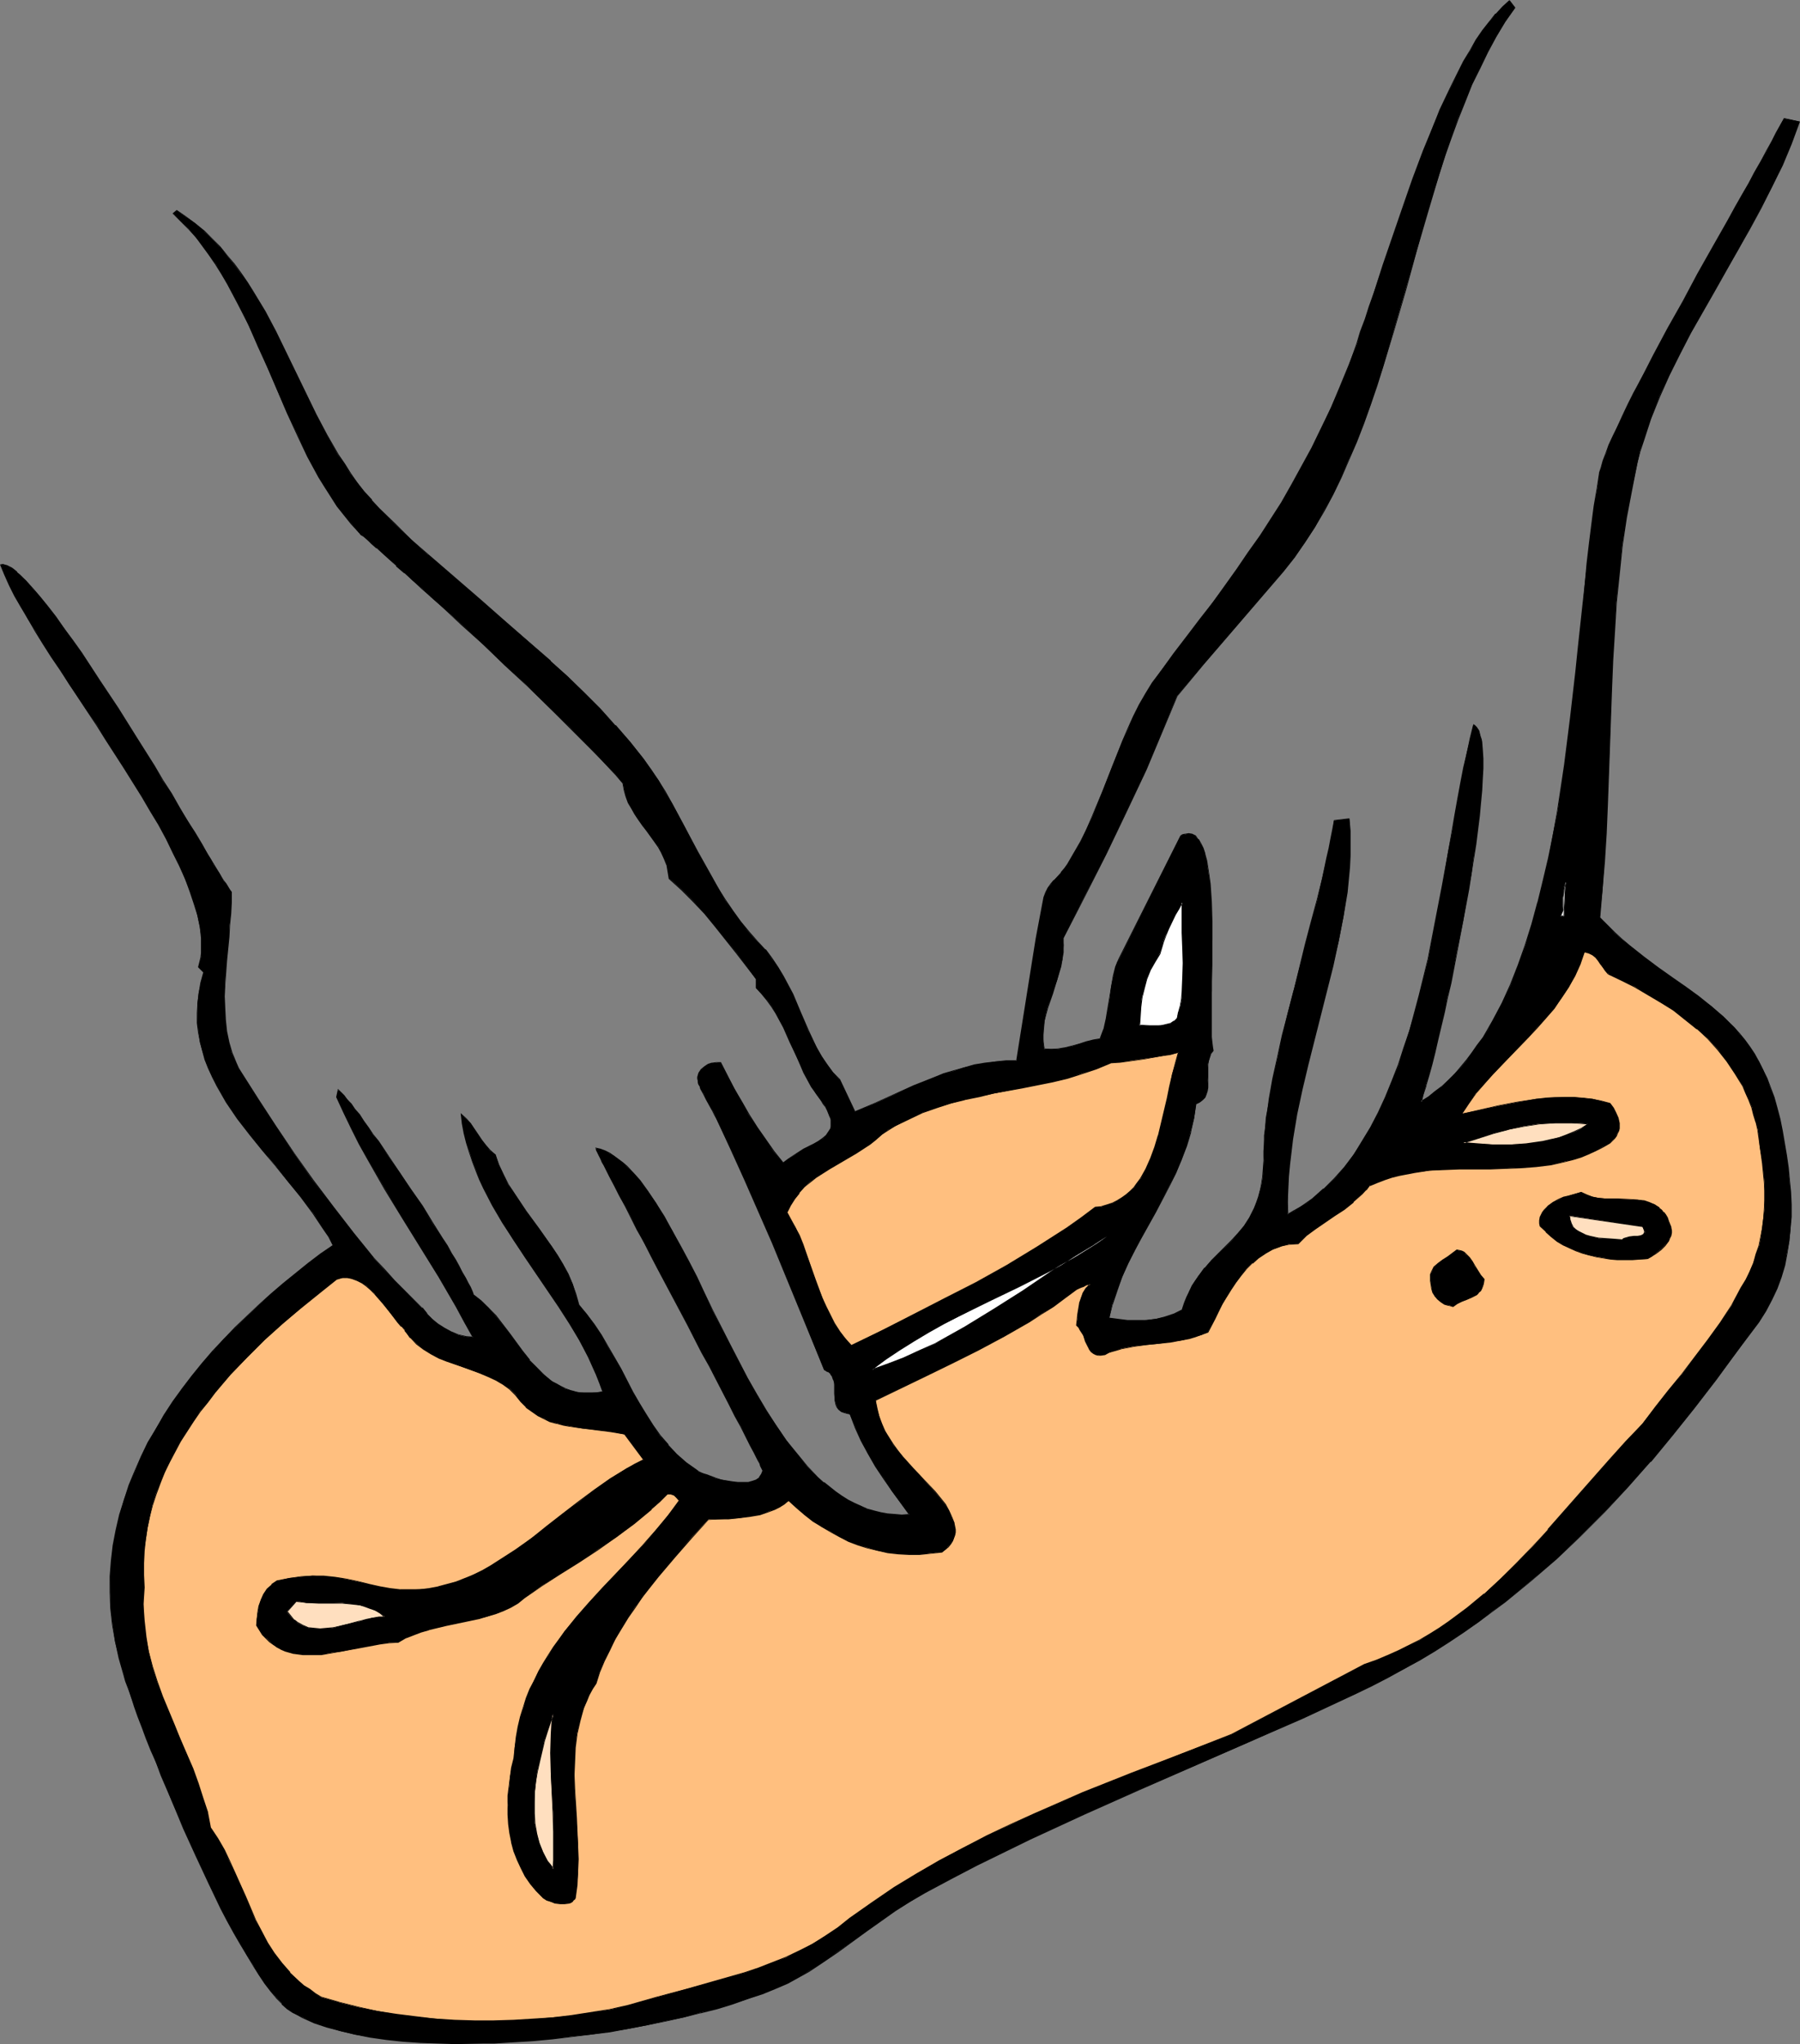 <?xml version="1.0" encoding="UTF-8" standalone="no"?>
<svg
   version="1.0"
   width="129.809mm"
   height="147.37mm"
   id="svg33"
   sodipodi:docname="Dough Kneading 3.wmf"
   xmlns:inkscape="http://www.inkscape.org/namespaces/inkscape"
   xmlns:sodipodi="http://sodipodi.sourceforge.net/DTD/sodipodi-0.dtd"
   xmlns="http://www.w3.org/2000/svg"
   xmlns:svg="http://www.w3.org/2000/svg">
  <rect width="100%" height="100%" fill="#808080" stroke="none"/>
  <sodipodi:namedview
     id="namedview33"
     pagecolor="#ffffff"
     bordercolor="#000000"
     borderopacity="0.25"
     inkscape:showpageshadow="2"
     inkscape:pageopacity="0.0"
     inkscape:pagecheckerboard="0"
     inkscape:deskcolor="#d1d1d1"
     inkscape:document-units="mm" />
  <defs
     id="defs1">
    <pattern
       id="WMFhbasepattern"
       patternUnits="userSpaceOnUse"
       width="6"
       height="6"
       x="0"
       y="0" />
  </defs>
  <path
     style="fill:#000000;fill-opacity:1;fill-rule:evenodd;stroke:none"
     d="m 412.888,2.101 -2.586,3.716 -2.424,4.04 -2.424,4.201 -2.101,4.363 -2.101,4.524 -1.939,4.686 -1.939,4.686 -1.778,4.848 -1.616,5.009 -1.616,5.171 -3.232,10.18 -2.909,10.503 -3.07,10.665 -3.07,10.665 -3.07,10.503 -1.778,5.332 -1.616,5.009 -1.939,5.171 -1.939,5.009 -2.101,4.848 -2.101,4.848 -2.262,4.686 -2.424,4.363 -2.424,4.524 -2.747,4.201 -2.909,4.04 -3.07,3.878 -14.544,16.967 -7.272,8.403 -7.11,8.564 -8.403,20.037 -5.494,11.634 -5.494,11.473 -5.818,11.473 -5.818,11.311 0.162,1.939 -0.162,1.939 -0.162,1.939 -0.485,1.939 -0.97,3.716 -1.293,3.555 -1.293,3.716 -0.485,1.939 -0.323,1.777 -0.323,1.939 -0.162,1.939 0.162,1.939 0.162,1.939 h 1.939 1.939 l 1.939,-0.323 1.939,-0.485 1.939,-0.646 1.778,-0.485 1.939,-0.485 1.939,-0.323 0.97,-2.585 0.646,-2.909 0.97,-5.817 0.323,-2.909 0.646,-2.909 0.646,-2.585 0.323,-1.131 0.646,-0.97 16.645,-33.448 0.646,-0.323 0.646,-0.162 0.97,-0.162 0.97,0.162 0.808,0.485 0.808,0.808 0.646,1.131 0.646,1.293 0.485,1.616 0.485,1.777 0.323,1.939 0.323,2.101 0.323,2.424 0.162,2.424 0.162,2.424 0.162,5.332 v 5.494 5.494 5.332 2.585 l -0.162,2.585 v 2.262 2.262 1.939 1.939 l 0.162,1.777 v 1.293 l 0.162,1.293 0.162,0.97 -0.646,0.808 -0.323,0.97 -0.162,0.97 -0.323,0.97 v 2.101 2.262 1.939 l -0.162,0.97 -0.323,0.97 -0.323,0.646 -0.646,0.808 -0.808,0.485 -0.97,0.485 -0.162,1.939 -0.323,2.101 -0.97,3.716 -1.131,3.878 -1.293,3.716 -1.616,3.555 -1.778,3.555 -3.717,6.948 -3.878,7.11 -1.778,3.555 -1.778,3.393 -1.616,3.716 -1.454,3.716 -1.293,3.716 -0.808,3.878 2.424,0.323 2.586,0.323 h 2.586 l 2.586,-0.162 2.586,-0.323 2.424,-0.485 2.424,-0.808 2.262,-1.131 0.646,-1.939 0.646,-1.616 0.646,-1.616 0.808,-1.454 0.808,-1.293 0.808,-1.293 1.778,-2.262 1.939,-2.101 1.778,-1.777 1.939,-1.777 1.778,-1.777 1.616,-1.939 1.778,-2.101 1.454,-2.262 0.646,-1.293 0.646,-1.293 0.485,-1.454 0.646,-1.616 0.323,-1.616 0.485,-1.777 0.323,-2.101 0.162,-2.101 0.162,-2.262 v -2.585 -2.101 l 0.162,-2.101 0.162,-2.424 0.323,-2.424 0.323,-2.585 0.485,-2.585 0.97,-5.494 1.293,-5.817 1.293,-5.979 1.454,-6.14 1.616,-6.14 3.232,-12.604 1.616,-6.14 1.616,-5.979 1.293,-5.817 1.293,-5.494 0.646,-2.747 0.485,-2.585 0.485,-2.424 0.323,-2.424 4.202,-0.485 0.162,3.232 v 3.393 3.393 l -0.162,3.232 -0.323,3.393 -0.323,3.393 -0.97,6.625 -1.293,6.625 -1.616,6.787 -3.394,13.412 -3.394,13.412 -1.616,6.787 -1.454,6.787 -1.131,6.787 -0.808,6.787 -0.323,3.393 -0.162,3.393 v 3.555 3.393 l 1.778,-0.97 1.616,-1.131 1.778,-0.97 1.616,-1.293 3.07,-2.585 2.909,-2.747 2.747,-3.232 2.424,-3.393 2.424,-3.555 2.262,-3.878 2.101,-4.04 1.939,-4.04 1.778,-4.363 1.778,-4.524 1.454,-4.686 1.454,-4.686 1.454,-4.848 1.293,-4.848 2.424,-9.857 1.939,-10.018 1.939,-10.018 1.616,-9.695 0.97,-4.686 0.808,-4.686 0.808,-4.524 0.808,-4.363 0.808,-4.201 0.808,-4.04 0.97,-3.878 0.808,-3.555 0.485,0.162 0.323,0.323 0.323,0.485 0.323,0.485 0.162,0.646 0.323,0.808 0.162,0.808 0.162,0.808 0.162,2.101 0.162,2.424 v 2.747 l -0.162,2.747 -0.162,3.232 -0.323,3.393 -0.323,3.555 -0.485,3.878 -0.485,3.878 -0.646,4.04 -0.485,4.04 -0.808,4.201 -1.454,8.564 -1.778,8.564 -1.616,8.403 -0.97,4.04 -0.808,3.878 -0.97,3.878 -0.808,3.555 -0.808,3.555 -0.808,3.07 -0.808,3.07 -0.808,2.747 -0.646,2.424 -0.646,2.101 1.939,-1.293 1.778,-1.454 1.939,-1.454 1.778,-1.777 1.616,-1.616 1.778,-1.777 1.616,-1.939 1.454,-2.101 1.454,-1.939 1.454,-2.101 1.454,-2.262 1.293,-2.262 2.424,-4.848 2.424,-5.009 2.101,-5.332 1.939,-5.494 1.778,-5.817 1.616,-5.817 1.454,-5.979 1.454,-6.14 1.131,-6.302 1.293,-6.302 0.97,-6.302 0.97,-6.463 1.616,-12.765 1.454,-12.604 0.646,-6.302 0.646,-5.979 0.646,-5.979 0.485,-5.817 0.646,-5.494 0.646,-5.494 0.646,-5.171 0.646,-5.009 0.808,-4.686 0.646,-4.201 0.485,-1.616 0.485,-1.777 0.808,-1.939 0.808,-2.262 1.131,-2.585 1.131,-2.585 1.454,-2.909 1.454,-2.909 1.616,-3.232 1.616,-3.393 1.939,-3.393 1.778,-3.555 3.878,-7.271 4.202,-7.433 4.04,-7.595 4.202,-7.271 4.04,-7.271 1.939,-3.393 1.778,-3.393 1.939,-3.232 1.616,-3.07 1.616,-2.909 1.616,-2.747 1.293,-2.585 1.293,-2.424 1.131,-2.101 0.97,-1.777 4.202,0.808 -2.262,5.979 -2.424,5.979 -2.747,5.817 -3.07,5.817 -3.07,5.656 -3.07,5.656 -6.626,11.311 -6.302,11.311 -3.07,5.817 -2.747,5.656 -2.747,5.817 -2.262,5.979 -2.101,5.979 -0.97,3.07 -0.646,3.07 -1.616,7.433 -1.454,7.595 -1.131,7.595 -0.808,7.756 -0.808,7.756 -0.485,7.918 -0.485,7.756 -0.323,7.918 -0.485,15.836 -0.646,15.674 -0.323,7.756 -0.485,7.756 -0.485,7.595 -0.808,7.756 2.101,1.939 1.939,2.101 2.101,1.777 1.939,1.616 4.04,3.232 3.878,2.909 3.878,2.747 3.717,2.585 3.394,2.585 3.555,2.585 3.232,2.909 3.07,2.909 1.293,1.777 1.454,1.616 1.293,1.939 1.293,1.939 1.293,1.939 1.131,2.262 0.97,2.424 0.97,2.424 0.97,2.747 0.808,2.747 0.808,3.07 0.646,3.232 1.131,6.625 0.485,3.393 0.323,3.393 0.323,3.232 0.162,3.393 v 3.393 l -0.162,3.393 -0.323,3.232 -0.646,3.232 -0.646,3.393 -0.97,3.07 -1.131,3.232 -1.454,3.07 -1.616,3.07 -1.939,2.909 -5.818,8.079 -5.818,7.756 -5.818,7.595 -5.979,7.433 -5.979,7.11 -6.141,6.948 -6.302,6.787 -6.464,6.463 -6.626,6.302 -6.949,5.979 -7.11,5.817 -3.717,2.747 -3.717,2.909 -3.878,2.585 -3.878,2.585 -4.04,2.585 -4.04,2.424 -4.202,2.424 -4.363,2.262 -4.363,2.262 -4.525,2.262 -14.544,6.625 -14.706,6.625 -14.867,6.463 -15.029,6.463 -14.867,6.625 -14.867,6.787 -7.11,3.555 -7.272,3.555 -7.11,3.716 -6.949,3.716 -4.202,2.585 -4.04,2.424 -7.918,5.656 -7.757,5.494 -3.878,2.747 -4.04,2.585 -2.747,1.616 -3.07,1.616 -3.394,1.454 -3.555,1.454 -3.878,1.454 -4.04,1.293 -4.363,1.293 -4.525,1.131 -4.525,1.293 -5.01,0.97 -4.848,1.131 -5.01,0.97 -5.171,0.808 -5.333,0.808 -5.171,0.485 -5.333,0.646 -5.171,0.485 -5.333,0.323 -5.171,0.323 -5.333,0.162 h -5.01 l -5.01,-0.162 -4.848,-0.162 -4.686,-0.323 -4.525,-0.485 -4.525,-0.646 -4.04,-0.646 -4.04,-0.97 -3.717,-1.131 -3.394,-1.131 -3.07,-1.454 -1.454,-0.646 -1.454,-0.808 -1.293,-0.97 -1.454,-1.293 -1.454,-1.616 -1.616,-1.777 -1.616,-2.101 -1.616,-2.424 -1.616,-2.585 -1.778,-2.747 -1.616,-2.909 -1.778,-3.232 -1.778,-3.232 -1.778,-3.393 -3.394,-6.948 -3.394,-7.433 -3.394,-7.433 -3.232,-7.271 -2.909,-7.271 -1.454,-3.393 -1.293,-3.393 -1.293,-3.232 -1.131,-3.07 -1.131,-2.909 -0.97,-2.747 -0.97,-2.424 -0.646,-2.262 -0.808,-2.101 -0.485,-1.777 -1.293,-4.524 -1.131,-4.524 -0.646,-4.524 -0.485,-4.524 -0.162,-4.363 v -4.363 l 0.323,-4.201 0.485,-4.201 0.808,-4.201 0.97,-4.201 1.131,-4.04 1.454,-4.04 1.616,-3.878 1.616,-3.878 1.939,-3.878 2.101,-3.716 2.262,-3.716 2.424,-3.555 2.424,-3.555 2.747,-3.555 2.747,-3.393 2.909,-3.232 2.909,-3.393 3.232,-3.07 3.07,-3.07 3.232,-3.07 3.232,-2.909 3.394,-2.909 3.394,-2.747 3.394,-2.747 3.555,-2.585 3.394,-2.424 -1.131,-2.262 -1.454,-2.262 -2.909,-4.363 -3.232,-4.201 -3.555,-4.201 -3.394,-4.363 -1.778,-2.101 -1.778,-2.101 -3.555,-4.363 -3.232,-4.363 -3.07,-4.363 -1.293,-2.262 -1.293,-2.262 -1.293,-2.424 -0.97,-2.262 -0.97,-2.424 -0.808,-2.585 -0.646,-2.424 -0.323,-2.424 -0.323,-2.585 v -2.747 -2.585 l 0.323,-2.747 0.646,-2.909 0.808,-2.747 -1.454,-1.454 0.323,-1.293 0.323,-1.293 0.162,-1.293 v -1.293 -2.747 l -0.485,-3.07 -0.646,-3.07 -0.808,-3.232 -1.131,-3.393 -1.454,-3.393 -1.454,-3.555 -1.778,-3.716 -1.939,-3.716 -1.939,-3.716 -2.262,-3.716 -2.262,-3.878 -4.848,-7.756 -5.01,-7.918 -2.424,-3.878 -2.586,-3.716 -5.171,-7.595 -2.262,-3.716 -2.424,-3.716 -2.262,-3.393 -2.101,-3.555 -2.101,-3.232 -1.778,-3.393 -1.778,-3.07 -1.454,-2.909 -1.293,-2.747 -1.131,-2.747 h 0.646 l 0.485,0.162 0.485,0.162 0.646,0.323 0.646,0.323 0.808,0.485 0.646,0.646 0.808,0.646 0.808,0.808 0.97,0.808 1.778,2.101 1.939,2.262 2.101,2.585 2.262,2.909 2.262,3.07 2.262,3.232 2.424,3.555 2.424,3.555 2.424,3.716 5.171,7.756 5.01,7.918 4.848,7.918 2.262,3.878 2.424,3.716 2.101,3.555 2.262,3.555 1.939,3.393 1.939,3.07 1.778,2.909 0.808,1.293 0.646,1.454 1.616,2.262 0.646,1.131 0.485,0.97 0.646,0.97 0.485,0.808 0.485,0.646 0.485,0.646 v 2.909 l -0.162,3.07 -0.323,3.07 -0.162,3.232 -0.646,6.463 -0.485,6.625 v 3.07 3.393 l 0.162,3.07 0.323,3.07 0.646,3.07 0.808,2.909 1.131,2.747 0.646,1.293 0.808,1.293 4.525,7.11 4.848,7.433 5.01,7.433 5.171,7.433 5.494,7.271 5.494,6.948 2.747,3.393 2.747,3.393 2.909,3.232 2.909,3.07 7.434,7.433 1.293,1.454 1.454,1.454 1.616,1.454 1.778,1.131 1.778,0.97 1.939,0.808 1.939,0.485 2.101,0.162 -2.262,-4.201 -2.262,-4.04 -4.848,-8.241 -9.858,-15.997 -4.848,-8.079 -4.686,-8.079 -2.262,-4.201 -2.101,-4.04 -2.101,-4.363 -1.939,-4.201 0.485,-1.939 0.646,0.646 0.808,0.97 0.97,0.97 0.97,1.293 1.131,1.454 1.131,1.454 1.131,1.616 1.293,1.777 1.293,1.939 1.454,1.939 2.909,4.201 3.07,4.363 2.909,4.524 3.07,4.524 2.747,4.524 2.747,4.201 1.293,2.101 1.131,1.939 1.131,1.939 0.97,1.616 0.97,1.777 0.808,1.454 0.646,1.293 0.646,1.293 0.485,0.97 0.323,0.97 2.101,1.616 2.101,1.939 1.939,2.262 3.717,4.686 3.555,4.848 1.939,2.424 1.939,2.101 2.101,2.101 2.101,1.616 1.131,0.808 1.293,0.646 1.131,0.646 1.293,0.323 1.293,0.485 1.454,0.162 1.454,0.162 h 1.454 l 1.616,-0.162 1.778,-0.162 -0.97,-2.424 -0.808,-2.424 -2.101,-4.524 -2.586,-4.686 -2.586,-4.524 -2.909,-4.524 -3.07,-4.524 -3.232,-4.686 -3.07,-4.524 -3.07,-4.524 -2.909,-4.686 -2.747,-4.686 -2.424,-4.848 -1.131,-2.424 -0.97,-2.424 -0.97,-2.424 -0.808,-2.585 -0.808,-2.424 -0.646,-2.585 -0.485,-2.585 -0.323,-2.747 1.293,1.293 1.293,1.293 1.939,3.07 0.97,1.454 1.131,1.454 1.131,1.454 1.616,1.131 0.808,2.747 1.293,2.747 1.293,2.585 1.616,2.424 1.616,2.585 1.616,2.262 3.555,4.848 3.555,4.848 1.616,2.424 1.454,2.424 1.293,2.585 1.293,2.747 0.808,2.747 0.808,2.909 2.262,2.585 1.939,2.747 1.939,3.07 1.778,2.909 3.555,6.14 3.232,6.302 1.778,3.07 1.778,3.07 1.939,2.909 1.939,2.909 2.262,2.585 2.262,2.424 2.586,2.262 2.909,2.101 0.646,0.485 0.97,0.323 1.131,0.485 1.131,0.485 1.454,0.485 1.454,0.323 3.07,0.646 1.454,0.162 h 1.454 1.293 l 1.131,-0.323 1.131,-0.485 0.808,-0.646 0.646,-0.808 0.162,-0.485 0.162,-0.646 -0.323,-0.485 -0.323,-0.646 -0.323,-0.808 -0.323,-0.808 -0.485,-0.808 -0.485,-0.97 -1.131,-2.262 -1.293,-2.424 -1.293,-2.747 -1.616,-2.909 -1.616,-3.07 -1.778,-3.393 -1.778,-3.393 -1.778,-3.555 -2.101,-3.716 -3.878,-7.595 -4.04,-7.595 -4.04,-7.595 -1.939,-3.716 -1.939,-3.555 -1.778,-3.555 -1.616,-3.232 -1.616,-3.07 -1.616,-2.909 -1.454,-2.747 -1.131,-2.424 -1.131,-2.101 -0.485,-0.97 -0.485,-0.808 -0.323,-0.808 -0.485,-0.808 -0.323,-0.646 -0.162,-0.485 -0.162,-0.485 -0.162,-0.323 v -0.162 l -0.162,-0.162 1.293,0.323 1.293,0.485 1.131,0.646 1.293,0.646 1.131,0.97 1.131,0.808 1.131,1.131 2.424,2.424 1.131,1.454 2.262,2.909 2.262,3.232 2.101,3.716 2.262,3.716 2.101,4.04 2.262,4.201 2.262,4.524 2.262,4.524 2.101,4.524 4.686,9.372 4.848,9.049 2.424,4.524 2.586,4.201 2.747,4.04 2.747,4.04 2.747,3.716 2.909,3.393 3.07,3.07 1.454,1.454 1.616,1.293 1.778,1.293 1.616,1.131 1.616,0.97 1.778,0.97 1.778,0.808 1.778,0.808 1.778,0.485 1.939,0.485 1.778,0.323 2.101,0.162 h 1.778 2.101 l -4.848,-6.463 -2.101,-3.393 -2.262,-3.232 -2.101,-3.555 -1.778,-3.393 -1.616,-3.716 -1.616,-3.716 h -0.646 l -0.485,-0.323 -1.131,-0.323 -0.646,-0.485 -0.485,-0.808 -0.323,-0.808 -0.323,-0.808 v -1.939 -1.939 l -0.162,-0.97 -0.162,-0.97 -0.323,-0.808 -0.485,-0.646 -0.646,-0.646 -1.131,-0.485 -6.949,-17.29 -7.11,-17.29 -7.434,-16.967 -3.878,-8.564 -4.04,-8.403 -0.162,-0.323 -0.162,-0.646 -0.646,-1.131 -0.808,-1.454 -0.808,-1.616 -0.808,-1.616 -0.808,-1.293 -0.162,-0.646 -0.323,-0.646 -0.162,-0.485 -0.162,-0.323 v -0.646 -0.485 l 0.323,-1.131 0.646,-0.808 0.808,-0.808 0.97,-0.646 1.131,-0.323 1.131,-0.162 h 1.131 l 3.878,7.11 1.939,3.555 1.939,3.555 2.262,3.393 2.262,3.393 2.262,3.232 2.586,3.07 1.293,-0.97 1.454,-0.97 2.909,-1.777 2.747,-1.454 1.293,-0.808 1.131,-0.646 0.97,-0.97 0.646,-0.808 0.485,-1.131 0.162,-1.131 v -0.646 l -0.162,-0.646 -0.162,-0.808 -0.323,-0.646 -0.323,-0.808 -0.485,-0.97 -0.646,-0.97 -0.808,-0.97 -1.293,-1.777 -1.131,-1.939 -2.101,-3.878 -1.939,-4.04 -1.778,-4.04 -1.778,-4.04 -2.101,-3.878 -1.131,-1.939 -1.293,-1.777 -1.454,-1.616 -1.616,-1.616 V 266.78 l -5.333,-7.271 -5.656,-7.11 -2.909,-3.393 -3.07,-3.393 -3.232,-3.232 -3.394,-3.07 -0.323,-1.777 -0.323,-1.939 -0.646,-1.616 -0.808,-1.616 -0.808,-1.616 -1.131,-1.454 -2.101,-2.909 -1.131,-1.616 -1.131,-1.454 -0.97,-1.454 -0.97,-1.616 -0.808,-1.616 -0.646,-1.616 -0.485,-1.777 -0.323,-1.777 -2.101,-2.424 -2.262,-2.424 -2.424,-2.424 -2.424,-2.585 -2.747,-2.747 -2.586,-2.747 -5.818,-5.494 -5.818,-5.817 -5.979,-5.494 -5.979,-5.656 -5.818,-5.494 -2.909,-2.585 -2.747,-2.424 -2.747,-2.424 -2.424,-2.424 -2.586,-2.101 -2.262,-2.101 -2.101,-1.939 -2.101,-1.777 -1.778,-1.616 -1.616,-1.454 -1.454,-1.293 -1.131,-0.97 -0.97,-0.97 -0.646,-0.485 -0.485,-0.323 -0.162,-0.162 -1.939,-2.424 -1.939,-2.262 -1.939,-2.585 -3.394,-5.171 -1.616,-2.747 -3.07,-5.656 -2.747,-5.817 -2.909,-5.979 -5.171,-11.957 -2.586,-5.979 -2.747,-5.979 -2.747,-5.817 -3.07,-5.494 -1.454,-2.747 -1.616,-2.585 -1.778,-2.424 -1.778,-2.585 -1.939,-2.262 -1.939,-2.262 -2.101,-2.101 -2.101,-2.101 0.97,-0.808 2.586,1.777 2.586,1.777 2.262,2.101 2.262,2.101 2.101,2.262 1.939,2.262 1.939,2.424 1.778,2.424 1.778,2.424 1.616,2.585 3.232,5.332 2.909,5.494 5.494,11.311 2.747,5.656 2.747,5.656 2.909,5.494 3.07,5.494 1.778,2.585 1.616,2.585 1.939,2.424 1.778,2.424 2.101,2.424 2.101,2.262 4.202,4.201 4.525,4.201 4.525,4.201 4.686,4.04 9.534,8.241 9.696,8.241 9.534,8.403 4.686,4.201 4.363,4.363 4.363,4.363 4.202,4.524 4.04,4.524 3.717,4.686 1.939,2.909 2.101,2.909 1.778,3.232 1.939,3.07 3.555,6.625 3.394,6.625 3.717,6.625 1.939,3.232 1.778,3.232 2.101,3.07 2.101,2.909 2.262,2.747 2.424,2.585 2.101,2.262 1.778,2.424 1.616,2.262 1.454,2.424 1.293,2.424 1.293,2.585 2.101,4.848 2.101,5.009 1.131,2.262 1.293,2.424 1.293,2.262 1.454,2.262 1.616,2.101 1.778,2.101 4.202,8.726 5.333,-2.262 5.333,-2.424 5.333,-2.424 5.494,-2.262 2.747,-0.97 2.747,-0.808 2.747,-0.97 2.747,-0.646 2.909,-0.485 2.909,-0.485 2.909,-0.162 h 2.909 l 1.778,-11.149 1.778,-11.149 1.778,-11.149 2.101,-11.149 0.485,-1.293 0.485,-1.131 0.97,-1.131 0.808,-1.131 1.939,-2.101 0.97,-1.131 0.808,-0.97 1.778,-3.07 1.778,-3.232 1.454,-3.232 1.616,-3.393 2.747,-6.787 2.747,-7.11 2.747,-6.787 1.616,-3.393 1.454,-3.393 1.616,-3.07 1.778,-3.07 1.778,-3.07 1.939,-2.747 3.878,-5.009 3.717,-5.009 3.555,-4.524 3.394,-4.686 3.394,-4.524 3.232,-4.524 3.07,-4.363 3.07,-4.524 3.07,-4.524 2.909,-4.686 2.747,-4.848 2.747,-4.848 2.747,-5.171 2.586,-5.332 2.586,-5.656 2.586,-5.817 1.131,-2.585 1.131,-2.909 0.97,-2.909 1.293,-3.07 0.97,-3.393 1.293,-3.393 1.131,-3.555 1.131,-3.555 2.586,-7.595 2.586,-7.595 2.747,-7.918 2.747,-7.918 2.909,-7.595 2.909,-7.595 1.616,-3.555 1.616,-3.555 1.616,-3.393 1.616,-3.232 1.616,-3.232 1.778,-2.909 1.616,-2.747 1.778,-2.585 1.778,-2.424 1.778,-2.101 1.939,-2.101 1.778,-1.616 z"
     id="path1" />
  <path
     style="fill:#000000;fill-opacity:1;fill-rule:evenodd;stroke:none"
     d="M 412.726,2.101 V 1.939 l -2.586,3.878 -2.424,4.04 -2.424,4.201 -2.101,4.363 -2.101,4.524 -1.939,4.686 -1.778,4.686 -1.939,4.848 -1.616,5.009 -1.616,5.009 -3.232,10.342 -2.909,10.503 -2.909,10.665 -3.07,10.665 -3.232,10.503 -1.778,5.171 -1.616,5.171 -1.939,5.171 -1.939,4.848 -1.939,5.009 -2.101,4.686 -2.424,4.686 -2.262,4.524 -2.586,4.363 -2.747,4.201 -2.909,4.04 -3.07,4.04 -21.654,25.208 -7.11,8.726 -8.565,20.037 -5.333,11.473 -5.656,11.634 -5.656,11.473 -5.979,11.311 0.162,1.939 -0.162,1.939 -0.162,1.939 -0.485,1.939 v -0.162 l -0.97,3.716 -1.293,3.716 -1.131,3.716 -0.485,1.777 v 0.162 l -0.485,1.777 -0.323,1.939 -0.162,1.939 0.162,1.939 0.323,1.939 1.939,0.162 1.939,-0.162 1.939,-0.162 h 0.162 l 1.778,-0.646 1.939,-0.485 1.939,-0.485 h -0.162 l 1.939,-0.485 2.101,-0.485 0.97,-2.585 v 0 l 0.646,-2.909 0.808,-5.817 0.485,-2.909 0.485,-2.909 v 0.162 l 0.808,-2.585 0.323,-1.131 0.485,-1.131 16.806,-33.448 h -0.162 l 0.646,-0.162 0.646,-0.323 v 0 h 0.97 l 0.97,0.162 h -0.162 l 0.97,0.485 v -0.162 l 0.808,0.97 h -0.162 l 0.808,0.97 0.485,1.454 0.485,1.454 v 0 l 0.485,1.777 0.485,1.939 0.323,2.101 0.162,2.424 0.162,2.424 0.162,2.424 0.162,5.332 0.162,5.494 v 5.494 l -0.162,5.332 v 2.585 l -0.162,2.585 v 2.262 2.262 1.939 1.939 l 0.162,1.777 v 1.293 l 0.162,1.293 0.162,0.97 v -0.162 l -0.485,0.97 -0.485,0.97 -0.162,0.97 v 0 l -0.162,0.97 -0.162,2.101 0.162,2.262 -0.162,1.939 -0.162,0.97 v 0 l -0.323,0.808 -0.323,0.808 -0.646,0.646 h 0.162 l -0.808,0.485 -1.131,0.646 -0.162,1.939 -0.323,2.101 -0.808,3.716 v 0 l -1.293,3.716 -1.293,3.716 -1.616,3.716 -1.616,3.555 -3.878,6.948 -3.878,6.948 -1.778,3.555 -1.778,3.555 -1.616,3.716 -1.454,3.716 -1.131,3.716 v 0 l -0.97,4.04 2.586,0.323 2.586,0.323 h 2.586 l 2.586,-0.162 2.586,-0.323 2.424,-0.485 h 0.162 l 2.424,-0.97 2.262,-1.131 0.646,-1.777 0.646,-1.616 0.646,-1.616 0.808,-1.616 0.808,-1.293 0.808,-1.131 1.778,-2.424 v 0 l 1.778,-1.939 1.939,-1.939 1.778,-1.777 1.778,-1.777 1.778,-1.939 v 0 l 1.778,-1.939 1.454,-2.262 0.646,-1.293 0.646,-1.454 0.485,-1.454 0.485,-1.454 0.485,-1.777 v 0 l 0.323,-1.777 0.323,-2.101 0.323,-2.101 v -2.262 l 0.162,-2.585 v -2.101 l 0.162,-2.101 0.162,-2.424 0.323,-2.424 0.323,-2.585 0.485,-2.585 0.97,-5.494 1.131,-5.817 1.454,-5.979 1.454,-6.14 v 0 l 1.616,-6.14 v 0 l 3.232,-12.604 v 0.162 l 1.616,-6.14 v -0.162 l 1.454,-5.979 1.454,-5.817 1.293,-5.494 0.646,-2.747 0.485,-2.585 0.485,-2.424 0.323,-2.424 h -0.162 l 4.202,-0.323 -0.162,-0.162 0.162,3.232 0.162,3.393 -0.162,3.393 -0.162,3.232 -0.323,3.393 -0.323,3.393 -0.97,6.625 -1.293,6.625 -1.616,6.787 -3.394,13.412 -3.394,13.412 -1.616,6.787 -1.454,6.787 -1.131,6.787 -0.808,6.787 -0.323,3.393 -0.162,3.393 v 3.555 l 0.162,3.555 1.778,-1.131 1.778,-0.97 1.616,-1.131 1.616,-1.131 3.07,-2.585 v 0 l 2.909,-2.909 v 0 l 2.747,-3.07 2.586,-3.393 2.424,-3.716 2.262,-3.716 1.939,-4.04 2.101,-4.201 1.778,-4.363 1.616,-4.524 1.616,-4.524 1.454,-4.686 1.454,-5.009 1.293,-4.848 v 0 l 2.262,-9.857 2.101,-10.018 1.939,-10.018 1.616,-9.695 0.808,-4.686 0.97,-4.686 0.808,-4.524 0.808,-4.363 0.808,-4.201 0.808,-4.04 0.97,-3.878 0.808,-3.555 h -0.162 v -0.323 l -0.97,3.878 -0.808,3.878 -0.97,4.04 -0.808,4.201 -0.808,4.363 -0.808,4.524 -0.808,4.686 -0.808,4.686 -1.778,9.695 -1.939,10.018 -1.939,10.018 -2.424,9.857 v 0 l -1.293,4.848 -1.293,4.848 -1.616,4.686 -1.454,4.524 -1.778,4.524 -1.778,4.363 -1.939,4.201 -2.101,4.04 -2.262,3.716 -2.262,3.716 -2.586,3.393 -2.747,3.07 v 0 l -2.909,2.909 v -0.162 l -3.07,2.747 -1.616,1.131 -1.616,1.131 -1.778,0.97 -1.616,0.97 0.162,0.162 -0.162,-3.393 0.162,-3.555 0.162,-3.393 0.323,-3.393 0.808,-6.787 1.131,-6.787 1.454,-6.787 1.616,-6.787 3.394,-13.412 3.394,-13.412 1.454,-6.787 1.293,-6.625 1.131,-6.625 0.323,-3.393 0.323,-3.393 0.162,-3.232 v -3.393 -3.393 l -0.323,-3.393 -4.202,0.485 -0.485,2.585 -0.485,2.424 -0.485,2.585 -0.646,2.747 -1.131,5.494 -1.454,5.817 -1.616,5.979 v 0 l -1.616,6.14 v 0 l -3.07,12.604 v -0.162 l -1.616,6.302 v 0 l -1.616,6.14 -1.293,5.979 -1.293,5.817 -0.97,5.494 -0.323,2.585 -0.485,2.585 -0.162,2.424 -0.323,2.424 v 2.101 l -0.162,2.101 v 2.585 l -0.162,2.262 -0.162,2.101 -0.323,2.101 -0.323,1.777 v -0.162 l -0.485,1.777 -0.485,1.454 -0.646,1.616 -0.646,1.293 -0.646,1.293 -1.454,2.262 -1.616,1.939 v 0 l -1.778,1.939 -1.778,1.777 -1.778,1.777 -1.939,1.939 -1.778,2.101 h -0.162 l -1.616,2.262 -0.808,1.131 -0.97,1.454 -0.646,1.454 -0.808,1.616 -0.646,1.616 -0.646,1.939 0.162,-0.162 -2.262,1.131 -2.424,0.808 v 0 l -2.424,0.646 -2.586,0.323 h -2.586 -2.586 l -2.586,-0.323 -2.424,-0.323 v 0.162 l 0.97,-3.878 v 0.162 l 1.293,-3.878 1.293,-3.716 1.616,-3.555 1.778,-3.555 1.939,-3.555 3.878,-6.948 3.717,-7.11 1.778,-3.555 1.454,-3.555 1.454,-3.716 1.131,-3.716 v -0.162 l 0.808,-3.716 0.323,-2.101 0.323,-1.939 v 0.162 l 0.97,-0.485 0.808,-0.646 0.646,-0.646 0.323,-0.808 0.323,-0.97 v 0 l 0.162,-0.97 v -1.939 -2.262 -2.101 l 0.162,-0.97 v 0 l 0.323,-0.97 0.323,-0.97 0.646,-0.808 -0.162,-0.97 -0.162,-1.293 -0.162,-1.293 v -1.777 -1.939 -1.939 -2.262 -2.262 -2.585 -2.585 l 0.162,-5.332 v -5.494 -5.494 l -0.162,-5.332 -0.162,-2.424 -0.162,-2.424 -0.323,-2.424 -0.323,-2.101 -0.323,-1.939 -0.485,-1.777 v -0.162 l -0.485,-1.454 -0.646,-1.293 -0.646,-1.131 h -0.162 l -0.646,-0.97 -0.97,-0.485 -0.97,-0.162 -0.97,0.162 h -0.162 l -0.646,0.162 -0.485,0.323 -16.806,33.448 -0.485,1.131 -0.485,1.131 -0.646,2.585 v 0 l -0.485,2.909 -0.485,2.909 -0.97,5.817 -0.646,2.909 v -0.162 l -0.97,2.585 h 0.162 l -1.939,0.323 -1.939,0.485 v 0 l -1.939,0.646 -1.778,0.485 -1.939,0.485 v 0 l -1.939,0.323 -1.939,0.162 -1.939,-0.162 0.162,0.162 -0.323,-1.939 v -1.939 l 0.162,-1.939 0.162,-1.939 0.485,-1.777 v 0 l 0.485,-1.777 1.293,-3.716 1.131,-3.716 1.131,-3.716 v 0 l 0.323,-1.939 0.323,-1.939 v -1.939 -1.939 0 l 5.818,-11.311 5.818,-11.473 5.494,-11.473 5.494,-11.634 8.403,-20.037 7.11,-8.564 21.816,-25.369 3.07,-3.878 2.747,-4.04 2.747,-4.201 2.586,-4.363 2.424,-4.524 2.262,-4.686 2.101,-4.848 2.101,-4.848 1.939,-5.009 1.778,-5.009 1.778,-5.171 1.616,-5.171 3.232,-10.665 3.07,-10.503 2.909,-10.665 3.07,-10.503 3.07,-10.342 1.616,-5.009 1.778,-5.009 1.778,-4.848 1.939,-4.848 1.778,-4.524 2.262,-4.524 2.101,-4.363 2.262,-4.201 2.424,-4.04 2.747,-3.878 z"
     id="path2" />
  <path
     style="fill:#000000;fill-opacity:1;fill-rule:evenodd;stroke:none"
     d="m 401.576,197.621 0.323,0.323 0.485,0.323 h -0.162 l 0.323,0.323 0.323,0.646 0.323,0.646 0.162,0.646 v 0 l 0.162,0.808 0.162,0.808 0.162,2.101 0.162,2.424 v 2.747 l -0.162,2.747 -0.162,3.232 -0.323,3.393 -0.323,3.555 -0.485,3.878 -0.485,3.878 -0.485,4.04 -0.646,4.04 -0.808,4.201 -1.454,8.564 -1.616,8.564 -1.778,8.403 -0.808,4.04 -0.97,3.878 -1.778,7.433 -0.808,3.555 v -0.162 l -0.808,3.232 -0.808,3.07 v 0 l -0.646,2.747 v 0 l -0.808,2.424 -0.646,2.424 2.101,-1.454 1.939,-1.454 1.778,-1.616 v 0 l 1.778,-1.616 1.778,-1.777 1.616,-1.777 v 0 l 1.616,-1.939 1.616,-1.939 1.454,-2.101 1.454,-2.101 1.293,-2.262 1.454,-2.262 2.424,-4.848 2.262,-5.009 2.262,-5.332 1.778,-5.494 1.939,-5.656 1.616,-5.979 v 0 l 1.454,-5.979 1.454,-6.14 1.131,-6.302 1.131,-6.302 1.131,-6.302 0.97,-6.463 1.616,-12.765 1.454,-12.604 0.646,-6.302 0.646,-5.979 0.646,-5.979 0.485,-5.817 0.646,-5.494 0.646,-5.494 0.646,-5.171 0.646,-5.009 0.646,-4.686 0.808,-4.201 v 0 l 0.323,-1.454 0.646,-1.777 0.646,-2.101 0.97,-2.262 1.131,-2.424 1.131,-2.747 1.293,-2.747 1.616,-3.07 1.616,-3.232 1.616,-3.232 3.717,-6.948 3.878,-7.271 4.04,-7.433 4.202,-7.595 4.202,-7.433 4.04,-7.11 1.939,-3.555 1.778,-3.393 1.939,-3.232 1.616,-3.07 1.616,-2.909 1.454,-2.747 1.454,-2.585 1.293,-2.262 2.101,-4.04 h -0.162 l 4.202,0.97 -0.162,-0.162 -2.262,5.979 -2.424,5.817 -2.747,5.817 -2.909,5.817 -3.07,5.656 -3.232,5.817 -6.626,11.311 -6.302,11.311 -3.07,5.656 -2.747,5.817 -2.586,5.817 -2.424,5.979 -2.101,5.979 -0.808,3.07 v 0 l -0.808,3.07 -1.616,7.433 -1.454,7.595 -0.97,7.595 -0.97,7.756 -0.646,7.756 -0.646,7.918 -0.485,7.756 -0.323,7.918 -1.131,31.509 -0.323,7.756 -0.485,7.756 -0.485,7.595 -0.808,7.756 4.202,4.04 v 0 l 2.101,1.777 1.939,1.777 3.878,3.232 4.04,2.909 3.717,2.747 3.717,2.585 3.555,2.585 3.394,2.585 3.232,2.909 v -0.162 l 3.07,3.07 v 0 l 1.454,1.616 1.293,1.777 1.293,1.777 1.293,1.939 1.293,2.101 1.131,2.101 0.97,2.424 1.131,2.424 0.808,2.747 0.808,2.909 v -0.162 l 0.808,3.07 0.646,3.232 1.131,6.625 0.485,3.393 0.485,3.393 0.162,3.232 0.162,3.393 v 3.393 l -0.162,3.393 -0.323,3.232 -0.485,3.232 -0.808,3.393 v -0.162 l -0.97,3.232 -1.131,3.07 -1.293,3.07 -1.778,3.07 -1.939,3.07 -5.818,7.918 -5.818,7.918 -5.818,7.595 -5.979,7.271 -5.979,7.271 v 0 l -6.141,6.948 -6.141,6.787 -6.464,6.463 -6.787,6.302 v -0.162 l -6.787,6.14 -7.272,5.817 -3.555,2.747 -3.878,2.747 -3.878,2.585 -3.878,2.585 -4.04,2.585 -4.04,2.424 -4.202,2.424 -4.202,2.262 -4.363,2.262 -4.525,2.262 -14.544,6.625 -14.867,6.625 -29.896,13.089 -14.706,6.463 -14.867,6.787 -7.272,3.555 -7.272,3.555 -7.11,3.716 -6.949,3.716 -4.202,2.585 -4.04,2.585 -7.757,5.494 -7.757,5.656 -3.878,2.585 -4.04,2.747 -2.747,1.454 -3.07,1.616 -3.394,1.454 -3.555,1.454 -3.878,1.454 -4.202,1.293 -4.202,1.293 -4.525,1.293 v 0 l -4.525,1.131 -5.01,1.131 -4.848,0.97 -5.01,0.97 -5.171,0.808 -5.333,0.808 -5.171,0.646 -5.333,0.485 -5.171,0.485 -5.333,0.323 -5.171,0.323 -5.333,0.162 h -5.01 l -5.01,-0.162 -4.848,-0.162 -4.686,-0.323 -4.525,-0.485 -4.525,-0.646 -4.04,-0.646 -4.04,-0.97 h 0.162 l -3.717,-1.131 -3.555,-1.131 -3.07,-1.293 -1.454,-0.808 -1.293,-0.808 -1.454,-0.97 -1.454,-1.293 v 0.162 l -1.454,-1.616 v 0 l -1.454,-1.939 1.293,2.101 v 0 l 1.454,1.454 v 0.162 l 1.454,1.293 1.454,0.97 1.293,0.646 1.454,0.808 3.232,1.454 3.394,1.131 3.717,0.97 v 0 l 4.04,0.97 4.04,0.808 4.525,0.646 4.525,0.485 4.686,0.323 4.848,0.162 5.01,0.162 5.01,-0.162 h 5.333 l 5.171,-0.323 5.333,-0.323 5.171,-0.485 5.333,-0.646 5.171,-0.646 5.333,-0.646 5.171,-0.97 5.01,-0.97 4.848,-0.97 5.01,-1.131 4.525,-1.131 h 0.162 l 4.525,-1.131 4.202,-1.293 4.04,-1.454 4.04,-1.293 3.555,-1.454 3.394,-1.454 2.909,-1.616 2.909,-1.616 3.878,-2.585 4.04,-2.747 7.757,-5.656 7.757,-5.494 4.04,-2.585 4.202,-2.424 6.949,-3.716 7.11,-3.716 7.272,-3.555 7.272,-3.555 14.706,-6.787 14.867,-6.625 29.896,-13.089 14.867,-6.463 14.544,-6.787 4.363,-2.101 4.363,-2.262 4.363,-2.424 4.202,-2.262 4.04,-2.424 4.04,-2.585 3.878,-2.585 3.878,-2.747 3.717,-2.747 3.717,-2.747 7.11,-5.817 6.949,-5.979 v 0 l 6.626,-6.302 6.464,-6.463 6.302,-6.787 6.141,-6.948 h 0.162 l 5.979,-7.271 5.818,-7.271 5.979,-7.756 5.656,-7.756 5.979,-7.918 1.939,-3.07 1.616,-3.07 1.454,-3.07 1.131,-3.07 0.97,-3.232 v 0 l 0.646,-3.393 0.485,-3.232 0.323,-3.232 0.323,-3.393 v -3.393 l -0.162,-3.393 -0.323,-3.232 -0.323,-3.393 -0.485,-3.393 -1.131,-6.625 -0.646,-3.232 -0.808,-3.07 v 0 l -0.808,-2.909 -0.97,-2.585 -0.97,-2.585 -1.131,-2.262 -1.131,-2.262 -1.131,-2.101 -1.293,-1.939 -1.293,-1.777 -1.454,-1.777 -1.454,-1.616 v 0 l -3.07,-3.07 v 0 l -3.232,-2.747 -3.394,-2.747 -3.555,-2.585 -3.717,-2.585 -3.878,-2.747 -3.878,-2.909 -3.878,-3.07 -2.101,-1.777 -1.939,-1.777 v 0 l -4.04,-4.04 v 0.162 l 0.646,-7.756 0.646,-7.595 0.485,-7.756 0.323,-7.756 1.131,-31.509 0.323,-7.918 0.485,-7.756 0.485,-7.918 0.808,-7.756 0.808,-7.756 1.131,-7.595 1.454,-7.595 1.454,-7.433 0.808,-3.07 v 0 l 0.97,-2.909 1.939,-5.979 2.424,-5.979 2.586,-5.817 2.909,-5.817 2.909,-5.656 6.464,-11.311 6.464,-11.473 3.232,-5.656 3.07,-5.656 2.909,-5.817 2.909,-5.817 2.424,-5.817 2.262,-6.14 -4.363,-0.97 -2.262,4.04 -1.131,2.262 -1.454,2.585 -1.454,2.747 -1.778,3.07 -1.616,3.07 -1.778,3.07 -1.939,3.393 -1.939,3.555 -4.04,7.11 -4.202,7.433 -4.04,7.595 -4.202,7.433 -3.878,7.271 -3.555,6.948 -1.778,3.232 -1.616,3.232 -1.454,3.07 -1.293,2.909 -1.293,2.585 -1.131,2.424 -0.808,2.262 -0.808,2.101 -0.485,1.777 -0.485,1.454 v 0.162 l -0.646,4.201 -0.808,4.686 -0.646,5.009 -0.646,5.171 -0.646,5.494 -0.485,5.494 -0.646,5.817 -0.646,5.979 -0.646,5.979 -0.646,6.302 -1.454,12.604 -1.616,12.765 -0.97,6.463 -0.97,6.302 -1.131,6.302 -1.293,6.302 -1.454,6.14 -1.454,5.979 v -0.162 l -1.616,5.979 -1.778,5.656 -1.939,5.494 -2.101,5.332 -2.262,5.009 -2.586,4.848 -1.293,2.262 -1.293,2.262 -1.616,2.101 -1.454,2.101 -1.454,1.939 -1.616,1.939 v 0 l -1.616,1.939 -1.616,1.616 -1.778,1.616 v 0 l -1.939,1.454 -1.778,1.454 -2.101,1.293 0.323,0.323 0.485,-2.101 0.808,-2.424 v -0.162 l 0.808,-2.747 v 0 l 0.808,-2.909 0.808,-3.232 v 0 l 0.808,-3.555 1.778,-7.433 0.808,-3.878 0.97,-4.04 1.616,-8.403 1.616,-8.564 1.616,-8.564 0.646,-4.201 0.646,-4.04 0.646,-4.04 0.485,-3.878 0.485,-3.878 0.323,-3.555 0.323,-3.393 0.162,-3.232 0.162,-2.747 v -2.747 l -0.162,-2.424 -0.162,-2.101 -0.162,-0.808 -0.323,-0.808 v -0.162 l -0.162,-0.646 -0.162,-0.646 -0.323,-0.485 -0.323,-0.485 -0.485,-0.485 -0.485,-0.323 z"
     id="path3" />
  <path
     style="fill:#000000;fill-opacity:1;fill-rule:evenodd;stroke:none"
     d="m 74.013,542.447 -1.616,-2.101 -1.616,-2.424 -1.778,-2.424 -1.616,-2.747 -1.778,-3.07 -1.616,-3.07 -1.778,-3.232 -1.778,-3.393 -3.394,-7.11 -3.394,-7.271 -3.394,-7.433 -3.232,-7.433 -2.909,-7.11 -1.454,-3.393 -1.293,-3.393 -1.293,-3.232 -1.131,-3.07 -1.131,-2.909 -0.97,-2.747 -0.97,-2.424 -0.808,-2.424 -0.646,-1.939 -0.646,-1.939 -1.131,-4.524 v 0.162 l -1.131,-4.524 -0.808,-4.524 -0.323,-4.524 -0.323,-4.363 0.162,-4.363 0.323,-4.201 0.485,-4.201 0.808,-4.201 0.97,-4.201 v 0 l 1.131,-4.04 1.454,-3.878 1.454,-4.04 1.778,-3.878 1.939,-3.878 2.101,-3.716 2.262,-3.716 2.424,-3.555 2.424,-3.555 2.747,-3.393 2.747,-3.393 2.909,-3.393 h -0.162 l 3.07,-3.232 3.07,-3.232 3.07,-3.07 3.232,-3.07 3.394,-2.909 v 0.162 l 3.232,-2.909 3.394,-2.747 3.555,-2.747 3.394,-2.585 3.555,-2.585 -1.293,-2.424 -1.293,-2.101 -3.07,-4.363 -3.07,-4.363 -3.555,-4.201 -3.555,-4.201 -1.778,-2.101 -1.616,-2.262 -3.555,-4.201 -3.232,-4.363 -3.07,-4.524 -1.454,-2.262 -1.293,-2.262 -1.131,-2.262 -0.97,-2.424 -0.97,-2.424 -0.808,-2.424 -0.646,-2.424 v 0 l -0.485,-2.424 -0.162,-2.585 -0.162,-2.747 0.162,-2.585 0.323,-2.747 0.646,-2.909 v 0.162 l 0.808,-3.07 -1.616,-1.454 0.162,0.162 0.323,-1.131 v -0.162 l 0.162,-1.293 0.323,-1.293 v -1.293 -2.747 l -0.485,-3.07 -0.646,-3.07 v 0 l -0.808,-3.232 -1.131,-3.393 -1.454,-3.555 -1.454,-3.393 -1.778,-3.716 -1.939,-3.716 -1.939,-3.716 -2.262,-3.878 -2.262,-3.716 -4.848,-7.918 -5.01,-7.756 -2.586,-3.878 -2.586,-3.878 -5.01,-7.595 -2.424,-3.716 -2.262,-3.555 -2.262,-3.555 -2.262,-3.393 -1.939,-3.393 -1.778,-3.232 -1.778,-3.07 -1.454,-2.909 -1.293,-2.909 -1.131,-2.585 -0.162,0.162 h 0.646 l 0.485,0.162 H 1.131 l 0.646,0.162 0.646,0.162 0.646,0.485 0.646,0.485 0.808,0.646 v 0 l 0.808,0.646 0.808,0.808 0.808,0.808 1.939,1.939 v 0 l 1.778,2.424 2.262,2.585 2.101,2.747 2.262,3.07 2.424,3.393 2.262,3.393 2.424,3.716 2.586,3.716 5.01,7.756 5.01,7.756 4.848,7.918 2.424,3.878 2.262,3.716 2.101,3.716 2.262,3.555 1.939,3.232 1.939,3.232 1.778,2.747 0.808,1.454 0.808,1.293 1.454,2.424 0.646,0.97 0.646,0.97 0.485,0.97 0.485,0.808 0.485,0.808 0.485,0.646 v -0.162 2.909 l -0.162,3.07 -0.162,3.07 -0.323,3.232 -0.646,6.463 -0.323,6.625 -0.162,3.07 v 3.393 l 0.162,3.07 0.323,3.07 0.646,3.07 v 0 l 0.97,2.909 0.97,2.747 0.808,1.454 0.646,1.293 4.686,7.11 4.686,7.271 5.171,7.433 5.171,7.433 5.333,7.271 5.494,7.11 2.747,3.393 2.747,3.232 h 0.162 l 2.909,3.232 2.747,3.07 7.595,7.433 h -0.162 l 1.293,1.616 v 0 l 1.616,1.454 v 0 l 1.454,1.293 1.778,1.293 1.939,0.97 1.939,0.646 1.939,0.485 v 0 l 2.262,0.323 -2.262,-4.363 -2.262,-4.201 -4.848,-8.079 -9.858,-15.997 -5.01,-8.079 -4.686,-8.241 -2.101,-4.04 -2.262,-4.201 -1.939,-4.201 -1.939,-4.363 v 0.162 l 0.485,-1.939 h -0.323 l 0.808,0.646 h -0.162 l 0.808,0.97 0.97,1.131 0.97,1.131 1.131,1.454 1.131,1.454 1.131,1.616 1.293,1.777 1.454,1.939 1.293,1.939 3.07,4.201 2.909,4.363 2.909,4.524 3.07,4.524 2.909,4.524 2.586,4.201 1.293,2.101 1.131,1.939 1.131,1.939 0.97,1.777 0.97,1.616 0.808,1.454 0.646,1.454 0.646,1.131 0.485,1.131 0.323,0.808 2.262,1.777 v 0 l 2.101,1.939 1.939,2.101 v 0 l 3.717,4.848 3.555,4.848 1.778,2.262 h 0.162 l 1.939,2.262 2.101,1.777 v 0 l -1.939,-1.939 -2.101,-2.101 h 0.162 l -1.939,-2.424 -3.555,-4.848 -3.717,-4.848 v 0 l -2.101,-2.101 -1.939,-1.939 v 0 l -2.262,-1.777 h 0.162 l -0.323,-0.808 -0.485,-1.131 -0.646,-1.131 -0.646,-1.293 -0.97,-1.616 -0.808,-1.616 -0.97,-1.777 -1.131,-1.777 -1.131,-2.101 -1.293,-1.939 -2.747,-4.363 -2.747,-4.524 -3.07,-4.363 -3.07,-4.524 -2.909,-4.363 -2.909,-4.363 -1.454,-1.777 -1.293,-1.939 -1.293,-1.777 -1.131,-1.777 -1.293,-1.454 -0.97,-1.454 -1.131,-1.131 -0.808,-1.131 -0.808,-0.808 v 0 l -0.97,-0.97 -0.485,2.262 1.939,4.201 2.101,4.363 2.101,4.201 2.262,4.04 4.686,8.241 4.848,7.918 10.019,16.159 4.686,8.079 2.262,4.201 2.262,4.04 0.162,-0.162 -2.101,-0.162 h 0.162 l -2.101,-0.485 -1.939,-0.808 -1.778,-0.97 -1.778,-1.131 -1.616,-1.293 v 0 l -1.454,-1.454 h 0.162 l -1.293,-1.616 h -0.162 l -7.434,-7.433 -2.747,-3.07 -2.909,-3.07 v 0 l -2.747,-3.393 -2.747,-3.393 -5.494,-7.11 -5.494,-7.271 -5.171,-7.271 -5.01,-7.433 -4.848,-7.433 -4.525,-7.11 -0.808,-1.293 -0.646,-1.454 -1.131,-2.747 -0.808,-2.747 v 0 l -0.646,-3.07 -0.323,-3.07 -0.162,-3.07 -0.162,-3.393 0.162,-3.07 0.485,-6.625 0.646,-6.463 0.162,-3.232 0.323,-3.07 0.162,-3.07 v -2.909 l -0.485,-0.646 -0.485,-0.808 -0.485,-0.808 -0.646,-0.808 -0.646,-0.97 -0.646,-1.131 -1.454,-2.424 -0.808,-1.293 -0.808,-1.293 -1.616,-2.909 -1.939,-3.232 -2.101,-3.232 -2.101,-3.555 -2.101,-3.716 -2.424,-3.716 -2.262,-3.878 -5.01,-7.918 -4.848,-7.756 -5.171,-7.756 -2.424,-3.716 -2.424,-3.716 -2.424,-3.393 -2.424,-3.232 -2.101,-3.07 -2.262,-2.909 -2.101,-2.585 -1.939,-2.262 v 0 l -1.939,-2.101 -0.808,-0.808 -0.808,-0.808 -0.808,-0.646 v -0.162 L 3.878,155.123 3.232,154.639 2.586,154.315 1.939,153.992 1.293,153.831 v 0 L 0.808,153.669 0,153.831 l 1.131,2.747 1.293,2.909 1.454,2.909 1.778,3.07 1.939,3.232 1.939,3.393 2.101,3.393 2.262,3.555 2.424,3.555 2.424,3.716 5.01,7.595 2.586,3.878 2.424,3.878 5.01,7.756 4.848,7.756 2.262,3.878 2.262,3.716 2.101,3.878 1.778,3.716 1.778,3.555 1.616,3.555 1.293,3.555 1.131,3.393 0.97,3.07 v 0 l 0.646,3.07 0.323,3.07 v 2.747 1.293 l -0.162,1.293 -0.323,1.293 v 0 l -0.323,1.293 1.454,1.454 v -0.162 l -0.808,2.909 v 0 l -0.485,2.909 -0.323,2.747 -0.162,2.585 v 2.747 l 0.323,2.585 0.485,2.424 v 0.162 l 0.646,2.424 0.646,2.424 0.97,2.424 1.131,2.424 1.131,2.262 1.293,2.262 1.293,2.262 3.07,4.524 3.394,4.363 3.394,4.201 1.778,2.101 1.778,2.101 3.555,4.363 3.394,4.201 3.232,4.363 2.909,4.363 1.454,2.101 1.131,2.262 0.162,-0.162 -3.555,2.424 -3.394,2.585 -3.394,2.747 -3.394,2.747 -3.394,2.909 v 0 l -3.394,3.07 -3.07,2.909 -3.232,3.07 -3.07,3.232 -3.07,3.232 v 0 l -2.909,3.393 -2.747,3.393 -2.586,3.393 -2.586,3.555 -2.424,3.716 -2.101,3.716 -2.262,3.716 -1.778,3.716 -1.778,4.04 -1.616,3.878 -1.293,4.04 -1.293,4.04 v 0 l -0.97,4.201 -0.808,4.201 -0.485,4.201 -0.323,4.201 v 4.363 l 0.162,4.363 0.485,4.524 0.808,4.524 0.97,4.524 v 0 l 1.293,4.524 0.485,1.777 0.808,2.101 0.808,2.262 0.808,2.585 0.97,2.747 1.131,2.909 1.131,3.07 1.293,3.232 1.454,3.232 1.293,3.555 3.07,7.11 3.07,7.433 3.394,7.433 3.394,7.271 3.394,7.11 1.778,3.393 1.778,3.232 1.778,3.07 1.778,2.909 1.616,2.747 1.616,2.585 1.616,2.424 1.616,2.101 1.616,1.939 z"
     id="path4" />
  <path
     style="fill:#000000;fill-opacity:1;fill-rule:evenodd;stroke:none"
     d="m 146.248,372.781 1.939,1.939 v 0 l 2.262,1.777 1.131,0.808 1.131,0.646 1.293,0.485 1.293,0.485 1.293,0.485 v 0 l 1.454,0.162 1.454,0.162 h 1.454 l 1.616,-0.162 1.939,-0.162 -0.97,-2.585 -0.808,-2.424 -2.101,-4.686 -2.586,-4.524 -2.586,-4.686 -3.07,-4.524 -2.909,-4.524 -3.232,-4.524 -3.07,-4.524 -3.07,-4.686 -2.909,-4.524 -2.747,-4.686 -2.424,-4.848 -1.131,-2.424 -1.131,-2.424 -0.97,-2.585 -0.808,-2.424 -0.646,-2.585 v 0.162 l -0.646,-2.585 -0.485,-2.585 -0.323,-2.747 -0.162,0.162 1.293,1.131 v 0 l 1.131,1.454 1.939,2.909 0.97,1.616 1.131,1.454 1.293,1.293 1.454,1.293 v -0.162 l 0.97,2.909 1.131,2.585 1.454,2.585 1.454,2.585 1.616,2.424 1.778,2.424 3.394,4.848 3.555,4.686 1.616,2.424 1.454,2.585 1.454,2.585 1.131,2.585 0.97,2.909 0.646,2.909 2.262,2.585 2.101,2.747 1.778,2.909 1.939,2.909 3.394,6.302 3.394,6.302 1.616,3.07 1.778,2.909 1.939,2.909 2.101,2.909 2.101,2.585 v 0 l 2.424,2.585 2.586,2.262 v 0 l 2.747,2.101 0.808,0.323 0.808,0.485 1.131,0.485 1.293,0.485 1.454,0.323 1.293,0.485 h 0.162 l 3.07,0.646 1.454,0.162 h 1.454 1.293 l 1.293,-0.323 0.97,-0.485 0.808,-0.646 0.808,-0.97 0.162,-0.485 v 0 l 0.162,-0.646 -0.323,-0.646 -0.323,-0.646 -0.323,-0.646 -0.485,-0.808 -0.323,-0.97 -0.646,-0.97 -0.97,-2.101 -1.293,-2.424 -1.454,-2.747 -1.454,-2.909 -1.616,-3.232 -5.494,-10.342 -1.939,-3.555 -4.04,-7.756 -4.04,-7.595 -3.878,-7.595 -1.939,-3.555 -1.939,-3.716 -1.778,-3.393 -1.778,-3.232 -1.616,-3.232 -1.454,-2.747 -1.454,-2.747 -1.131,-2.424 -1.131,-2.262 -0.485,-0.97 -0.485,-0.808 -0.323,-0.808 -0.485,-0.646 -0.485,-1.131 -0.162,-0.485 -0.162,-0.323 v 0 l -0.162,-0.323 v 0 l -0.162,0.162 1.293,0.323 v 0 l 1.131,0.485 1.293,0.485 1.131,0.808 1.131,0.808 1.293,0.97 v 0 l 1.131,0.97 2.262,2.424 v 0 l 1.131,1.454 2.262,2.909 2.262,3.393 2.101,3.555 2.262,3.878 2.262,4.04 2.101,4.201 2.262,4.363 2.262,4.524 2.262,4.524 4.525,9.372 4.848,9.049 2.424,4.524 2.747,4.363 2.586,4.04 2.747,3.878 2.747,3.716 3.07,3.393 v 0 l 3.07,3.07 1.454,1.616 v 0 l 1.616,1.293 1.616,1.293 1.616,1.131 1.778,0.97 1.778,0.97 1.616,0.808 1.778,0.646 1.778,0.646 h 0.162 l 1.939,0.485 1.778,0.323 2.101,0.162 h 1.778 l 2.424,-0.162 -5.01,-6.625 -2.262,-3.232 -2.101,-3.393 -2.101,-3.393 -1.778,-3.555 -1.778,-3.555 -1.454,-3.878 h -0.808 v 0 l -0.485,-0.162 -0.97,-0.485 -0.808,-0.485 h 0.162 l -0.646,-0.646 -0.323,-0.808 v 0 l -0.162,-0.808 v -1.939 -1.939 l -0.162,-0.97 -0.162,-0.97 v 0 l -0.323,-0.808 -0.646,-0.808 -0.646,-0.646 -0.97,-0.485 v 0 l -6.949,-17.29 -7.11,-17.128 -7.434,-17.128 -3.878,-8.564 -4.04,-8.241 -0.485,-0.97 -0.646,-1.131 -0.646,-1.616 -0.808,-1.454 -0.97,-1.616 -0.646,-1.454 -0.323,-0.646 -0.162,-0.485 -0.162,-0.485 v 0 l -0.162,-0.323 v -0.646 -0.485 0 l 0.323,-0.97 0.646,-0.97 h -0.162 l 0.97,-0.808 v 0.162 l 0.97,-0.646 0.97,-0.323 v 0 l 1.131,-0.323 1.131,0.162 -0.162,-0.162 3.878,7.271 1.939,3.555 2.101,3.393 2.101,3.393 2.262,3.393 2.424,3.232 2.586,3.232 1.454,-1.131 1.293,-0.97 2.909,-1.616 2.909,-1.454 1.131,-0.808 1.131,-0.808 v 0 l 0.97,-0.808 h 0.162 l 0.646,-0.97 0.485,-0.97 0.162,-1.293 v -0.646 l -0.162,-0.646 v -0.162 l -0.162,0.162 v 0 0.646 0.646 1.131 0 l -0.646,0.97 -0.646,0.97 v 0 l -0.97,0.808 v 0 l -1.131,0.808 -1.131,0.646 -2.909,1.454 -2.747,1.777 -1.454,0.97 -1.293,0.97 0.162,0.162 -2.586,-3.232 -2.262,-3.232 -2.262,-3.232 -2.262,-3.555 -1.939,-3.393 -2.101,-3.555 -3.717,-7.271 h -1.293 l -1.131,0.162 h -0.162 l -0.97,0.323 -0.97,0.646 -0.97,0.808 -0.646,0.97 -0.323,1.131 v 0.485 l 0.162,0.646 v 0.485 l 0.162,0.485 0.323,0.485 0.162,0.646 0.808,1.454 0.808,1.616 0.808,1.454 0.808,1.454 0.646,1.293 0.485,0.808 3.878,8.403 3.878,8.564 7.434,16.967 7.11,17.29 7.11,17.29 0.97,0.646 v -0.162 l 0.808,0.646 h -0.162 l 0.485,0.646 0.323,0.97 v -0.162 l 0.323,0.97 v 0.97 1.939 l 0.162,1.939 0.162,0.97 0.323,0.808 0.485,0.646 0.808,0.646 0.97,0.323 0.646,0.162 0.646,0.162 v -0.162 l 1.454,3.878 1.616,3.555 1.939,3.555 1.939,3.393 2.262,3.393 2.262,3.232 4.686,6.463 0.162,-0.162 -2.101,0.162 -1.778,-0.162 -2.101,-0.162 -1.778,-0.323 -1.939,-0.485 v 0 l -1.778,-0.485 -1.778,-0.808 -1.778,-0.808 -1.616,-0.808 -1.778,-1.131 -1.616,-1.131 -1.616,-1.293 -1.616,-1.293 v 0.162 l -1.616,-1.454 -2.909,-3.07 v 0 l -2.909,-3.555 -2.909,-3.555 -2.747,-4.04 -2.586,-4.04 -2.586,-4.363 -2.586,-4.524 -4.686,-9.049 -4.686,-9.21 -2.262,-4.686 -2.101,-4.524 -2.262,-4.363 -2.262,-4.201 -2.262,-4.04 -2.101,-3.878 -2.262,-3.555 -2.262,-3.393 -2.101,-2.909 -1.293,-1.454 v 0 l -2.262,-2.424 -1.131,-0.97 v 0 l -1.293,-0.97 -1.131,-0.808 -1.131,-0.808 -1.293,-0.646 -1.293,-0.485 v 0 l -1.454,-0.323 0.162,0.323 v 0 0.162 0.162 l 0.162,0.323 0.162,0.323 0.646,1.293 0.323,0.646 0.323,0.808 0.485,0.808 0.485,0.97 1.131,2.262 1.293,2.424 1.293,2.585 1.616,2.909 1.616,3.232 1.616,3.232 1.939,3.393 1.778,3.555 1.939,3.716 4.04,7.595 4.04,7.595 3.878,7.595 2.101,3.716 5.333,10.342 1.616,3.232 1.616,2.909 1.293,2.585 1.293,2.585 1.131,2.101 0.485,0.97 0.485,0.97 0.485,0.808 0.162,0.646 0.323,0.646 0.323,0.646 v -0.162 l -0.162,0.646 v -0.162 l -0.162,0.485 -0.646,0.97 h 0.162 l -0.97,0.646 -0.97,0.323 v 0 l -1.131,0.323 h -1.293 -1.454 l -1.454,-0.162 -3.07,-0.485 v 0 l -1.454,-0.485 -1.293,-0.485 -1.293,-0.485 -1.131,-0.323 -0.97,-0.485 -0.646,-0.485 -2.747,-1.939 v 0 l -2.586,-2.262 -2.424,-2.585 h 0.162 l -2.262,-2.585 -1.939,-2.747 -1.939,-3.07 -1.778,-2.909 -1.778,-3.07 -3.232,-6.302 -3.555,-6.14 -1.778,-3.07 -1.939,-2.909 -2.101,-2.747 -2.101,-2.585 -0.808,-2.909 -0.97,-2.747 -1.131,-2.747 -1.454,-2.585 -1.454,-2.424 -1.616,-2.424 -3.394,-4.848 -3.555,-4.848 -1.616,-2.424 -1.616,-2.424 -1.616,-2.424 -1.293,-2.585 -1.293,-2.747 -0.97,-2.747 -1.454,-1.293 v 0 l -1.131,-1.293 -1.131,-1.454 -0.97,-1.454 -2.101,-3.07 -1.131,-1.293 v 0 l -1.616,-1.454 0.323,2.909 0.485,2.585 0.646,2.585 v 0 l 0.808,2.585 0.808,2.424 0.97,2.585 0.97,2.424 1.131,2.424 2.424,4.686 2.747,4.686 3.07,4.686 3.07,4.686 3.07,4.524 3.07,4.524 3.07,4.524 2.909,4.524 2.747,4.524 2.424,4.686 2.101,4.686 0.97,2.424 0.808,2.262 0.162,-0.162 -1.778,0.323 h -1.616 -1.454 -1.454 l -1.454,-0.323 h 0.162 l -1.293,-0.323 -1.293,-0.485 -1.293,-0.646 -1.131,-0.646 -1.293,-0.646 -2.101,-1.777 z"
     id="path5" />
  <path
     style="fill:#000000;fill-opacity:1;fill-rule:evenodd;stroke:none"
     d="m 226.563,304.753 -0.162,-0.646 -0.323,-0.808 -0.323,-0.808 -0.646,-0.808 -0.646,-0.97 -0.646,-0.97 -1.293,-1.777 -1.131,-1.939 -2.101,-3.878 -1.939,-4.04 -1.778,-4.04 -1.778,-4.04 -2.262,-4.04 -1.131,-1.777 -1.293,-1.777 -1.293,-1.777 h -0.162 l -1.454,-1.616 v 0.162 -2.424 l -5.494,-7.271 -5.494,-7.11 -3.07,-3.555 v 0 l -3.07,-3.232 -3.232,-3.232 -3.394,-3.07 h 0.162 l -0.323,-1.777 -0.323,-1.939 v 0 l -0.646,-1.616 -0.808,-1.777 -0.97,-1.454 -0.97,-1.616 -2.101,-2.909 -1.131,-1.454 -1.131,-1.454 -0.97,-1.616 -0.97,-1.454 -0.808,-1.616 -0.646,-1.777 -0.646,-1.616 v 0 l -0.323,-1.939 -2.101,-2.262 -2.101,-2.424 -2.424,-2.585 -2.586,-2.585 -2.586,-2.585 -2.747,-2.747 -5.656,-5.656 -5.979,-5.656 -5.979,-5.656 -5.979,-5.656 -5.818,-5.332 -2.909,-2.585 -2.747,-2.585 -2.586,-2.424 -2.586,-2.262 -2.424,-2.262 -2.262,-1.939 v -0.162 l -2.262,-1.939 v 0.162 l -1.939,-1.777 -1.778,-1.616 -1.778,-1.454 v -0.162 l -1.293,-1.131 v 0 l -1.131,-1.131 v 0 l -0.97,-0.808 -0.808,-0.646 -0.323,-0.323 v 0 l -0.162,-0.162 -2.101,-2.262 v 0 l -1.778,-2.424 -1.939,-2.424 -3.394,-5.332 -1.616,-2.585 -3.07,-5.656 -2.909,-5.817 -2.747,-5.979 -5.171,-11.957 -2.586,-6.14 -2.747,-5.979 -2.747,-5.656 -3.07,-5.494 -1.454,-2.747 -1.778,-2.585 -1.616,-2.585 -1.778,-2.424 -1.939,-2.262 v 0 L 51.389,62.373 49.45,60.272 47.187,58.171 v 0.162 l 0.97,-0.97 h -0.162 l 2.747,1.777 2.424,1.939 2.424,2.101 v -0.162 l 2.262,2.101 2.101,2.262 h -0.162 l 2.101,2.262 1.939,2.424 1.778,2.424 1.616,2.585 1.778,2.585 3.07,5.332 2.909,5.494 5.494,11.149 2.747,5.817 2.747,5.656 3.07,5.494 3.07,5.332 1.616,2.585 1.778,2.585 1.778,2.585 1.939,2.424 1.939,2.262 v 0 l 2.101,2.262 4.363,4.201 4.363,4.201 4.686,4.201 v 0.162 l 4.686,4.04 9.534,8.241 9.696,8.241 9.534,8.403 v 0 l 4.525,4.201 4.525,4.363 4.363,4.363 4.202,4.363 h -0.162 l 4.04,4.686 3.717,4.686 1.939,2.747 2.101,3.07 1.939,3.07 1.778,3.232 3.555,6.625 3.555,6.625 3.555,6.625 1.939,3.232 1.939,3.07 1.939,3.07 2.101,2.909 2.424,2.747 v 0 l 2.424,2.585 1.939,2.262 v 0 l 1.939,2.424 1.454,2.424 1.616,2.424 1.131,2.424 1.293,2.424 2.101,5.009 2.262,4.848 0.97,2.424 1.293,2.424 1.293,2.101 1.454,2.262 1.616,2.101 v 0 l 1.939,2.101 h -0.162 l 4.363,8.887 5.333,-2.424 5.333,-2.424 5.494,-2.262 5.333,-2.262 2.747,-0.97 2.747,-0.97 2.747,-0.808 v 0 l 2.747,-0.646 2.909,-0.485 2.909,-0.485 2.909,-0.162 h 3.07 l 1.778,-11.311 1.778,-11.149 1.778,-11.149 2.101,-11.149 v 0.162 l 0.323,-1.293 0.646,-1.293 0.808,-1.131 0.97,-0.97 v 0 l 1.778,-2.101 h 0.162 l 0.808,-1.131 0.97,-1.131 1.778,-3.07 1.616,-3.07 1.616,-3.393 1.454,-3.393 2.909,-6.787 2.747,-6.948 2.747,-6.948 1.454,-3.393 1.616,-3.232 1.616,-3.232 1.778,-3.07 1.778,-2.909 1.939,-2.909 3.878,-5.009 3.717,-4.848 3.555,-4.686 3.394,-4.686 3.394,-4.524 3.232,-4.363 3.07,-4.524 3.07,-4.524 3.07,-4.524 2.909,-4.686 2.747,-4.686 2.747,-5.009 2.747,-5.009 2.586,-5.332 2.586,-5.656 2.586,-5.979 1.131,-2.585 0.97,-2.747 1.131,-3.07 1.131,-3.07 1.131,-3.232 1.293,-3.555 1.131,-3.393 1.131,-3.716 2.586,-7.433 5.333,-15.674 2.747,-7.756 2.909,-7.756 2.909,-7.433 1.616,-3.716 1.616,-3.555 1.454,-3.393 3.394,-6.302 1.616,-3.07 1.778,-2.747 1.778,-2.585 1.778,-2.262 1.778,-2.262 -2.101,2.101 -1.778,2.262 -1.778,2.585 -1.616,2.909 -1.778,2.909 -3.232,6.463 -1.616,3.393 -1.616,3.393 -1.454,3.716 -3.07,7.433 -2.909,7.756 -2.747,7.918 -5.333,15.512 -2.424,7.595 -1.293,3.555 -1.131,3.555 -1.293,3.393 -0.97,3.232 -1.131,3.232 -1.131,2.909 -1.131,2.747 -1.131,2.747 -2.424,5.817 -2.747,5.656 -2.586,5.332 -2.747,5.009 -2.747,5.009 -2.747,4.848 -2.909,4.524 -2.909,4.524 -3.232,4.524 -3.07,4.524 -3.232,4.524 -3.232,4.524 -3.555,4.524 -3.555,4.686 -3.717,4.848 -3.717,5.171 -2.101,2.747 -1.778,2.909 -1.778,3.07 -1.616,3.232 -1.454,3.232 -1.454,3.393 -2.747,6.948 -2.747,6.948 -2.909,6.948 -1.454,3.393 -1.616,3.232 -1.778,3.07 -1.778,3.07 -0.808,1.131 -0.97,1.131 h 0.162 l -1.939,2.101 h -0.162 l -0.808,0.97 -0.808,1.131 -0.646,1.293 -0.485,1.293 v 0 l -2.101,11.149 -1.778,11.149 -1.778,11.149 -1.778,11.149 0.162,-0.162 h -2.909 l -2.909,0.323 -2.909,0.323 -2.909,0.485 -2.747,0.808 v 0 l -2.909,0.808 -2.747,0.808 -2.747,1.131 -5.333,2.101 -5.333,2.424 -5.333,2.424 -5.333,2.262 0.162,0.162 -4.202,-8.887 -1.939,-1.939 v 0 l -1.616,-2.262 -1.454,-2.101 -1.293,-2.262 -1.131,-2.424 -1.131,-2.424 -2.101,-4.848 -2.101,-5.009 -1.293,-2.424 -1.293,-2.424 -1.454,-2.424 -1.616,-2.424 -1.778,-2.424 h -0.162 l -1.939,-2.101 -2.424,-2.747 v 0 l -2.262,-2.747 -2.101,-2.909 -2.101,-3.07 -1.939,-3.07 -1.778,-3.232 -3.717,-6.625 -3.555,-6.625 -3.555,-6.625 -1.778,-3.232 -1.939,-3.07 -1.939,-2.909 -2.101,-2.909 -3.717,-4.686 -3.878,-4.524 h -0.162 l -4.04,-4.524 -4.363,-4.363 -4.525,-4.363 -4.686,-4.201 v -0.162 l -9.534,-8.241 -9.534,-8.403 -9.534,-8.241 -4.686,-4.04 v 0 l -4.686,-4.04 -4.363,-4.363 -4.363,-4.201 -2.101,-2.262 h 0.162 l -2.101,-2.262 -1.939,-2.424 -1.778,-2.585 -1.616,-2.585 -1.778,-2.585 -3.07,-5.332 -2.909,-5.494 -2.747,-5.656 -2.747,-5.656 -5.494,-11.311 -2.909,-5.494 -3.232,-5.332 -1.616,-2.585 -1.778,-2.585 -1.778,-2.424 -1.939,-2.262 -1.939,-2.424 v 0 L 57.853,64.958 55.752,62.857 v 0 l -2.424,-1.939 -2.586,-1.939 -2.586,-1.777 -1.131,0.97 2.262,2.262 2.101,2.101 1.939,2.101 v 0 l 1.778,2.424 1.778,2.424 1.778,2.585 1.616,2.585 1.616,2.747 2.909,5.494 2.909,5.656 2.586,5.979 2.747,5.979 5.171,12.119 2.747,5.979 2.747,5.817 3.07,5.656 1.616,2.585 3.394,5.332 1.939,2.424 1.939,2.424 v 0 l 2.101,2.262 0.162,0.162 v 0 l 0.323,0.485 0.808,0.485 0.97,0.808 v 0 l 1.131,1.131 v 0 l 1.454,1.293 v -0.162 l 1.616,1.454 1.778,1.616 1.939,1.777 v 0.162 l 2.262,1.939 v -0.162 l 2.262,2.101 2.424,2.262 2.586,2.262 2.747,2.424 2.747,2.585 2.747,2.585 5.979,5.332 5.818,5.656 6.141,5.656 5.818,5.656 5.656,5.656 2.747,2.747 2.586,2.585 2.586,2.585 2.424,2.585 2.262,2.424 1.939,2.262 v 0 l 0.323,1.777 v 0 l 0.485,1.777 0.646,1.777 0.97,1.616 0.808,1.454 0.97,1.454 1.131,1.616 1.131,1.454 2.101,2.909 1.131,1.616 0.808,1.454 0.808,1.777 0.646,1.616 v -0.162 l 0.323,1.939 0.323,1.939 3.394,3.07 3.232,3.232 3.07,3.232 v 0 l 2.909,3.555 5.656,7.11 5.494,7.11 v 0 2.424 l 1.454,1.616 v 0 l 1.454,1.777 1.293,1.777 1.131,1.777 2.101,3.878 1.778,4.04 1.939,4.04 1.778,4.201 2.101,3.878 1.293,1.777 1.293,1.777 0.646,1.131 0.646,0.808 0.485,0.97 0.323,0.808 0.323,0.808 0.323,0.646 z"
     id="path6" />
  <path
     style="fill:#000000;fill-opacity:1;fill-rule:evenodd;stroke:none"
     d="m 407.878,3.878 v 0 l 1.778,-1.939 1.939,-1.777 h -0.323 l 1.454,1.939 h 0.323 L 411.433,0 l -1.939,1.777 -1.778,1.939 h -0.162 l -1.778,2.262 z"
     id="path7" />
  <path
     style="fill:#ffffff;fill-opacity:1;fill-rule:evenodd;stroke:none"
     d="m 425.331,249.652 0.323,-0.808 0.323,-0.808 v -1.131 -2.262 l 0.162,-1.293 0.162,-1.616 0.485,-1.454 -0.485,9.372 z"
     id="path8" />
  <path
     style="fill:#000000;fill-opacity:1;fill-rule:evenodd;stroke:none"
     d="m 425.331,249.49 0.162,0.162 0.323,-0.808 0.323,-0.808 v -1.131 -2.262 l 0.162,-1.293 0.162,-1.616 0.485,-1.454 h -0.323 l -0.485,9.372 0.162,-0.162 h -0.97 l -0.162,0.323 1.131,-0.162 0.646,-10.665 -0.646,2.747 -0.323,1.616 v 1.293 2.262 l -0.162,1.131 v -0.162 l -0.162,0.97 -0.485,0.97 z"
     id="path9" />
  <path
     style="fill:#ffffff;fill-opacity:1;fill-rule:evenodd;stroke:none"
     d="m 320.776,277.445 -0.808,0.808 -0.97,0.646 -1.293,0.323 -1.293,0.162 -1.454,0.162 h -1.454 l -2.909,-0.162 0.162,-2.585 0.162,-2.424 0.323,-2.585 0.646,-2.585 0.646,-2.424 0.97,-2.424 1.293,-2.262 1.293,-2.262 0.485,-1.454 0.485,-1.777 0.646,-1.777 0.808,-1.777 1.778,-3.716 0.97,-1.777 0.97,-1.616 v 4.04 4.201 l 0.162,4.04 v 4.201 4.04 l -0.162,3.878 -0.162,1.939 -0.323,1.777 -0.485,1.777 z"
     id="path10" />
  <path
     style="fill:#000000;fill-opacity:1;fill-rule:evenodd;stroke:none"
     d="m 320.776,277.445 v 0 l -0.808,0.808 v -0.162 l -0.97,0.646 -1.293,0.323 v 0 l -1.293,0.323 h -1.454 -1.454 l -2.909,-0.162 0.162,0.162 0.162,-2.585 0.162,-2.424 0.323,-2.585 0.646,-2.585 v 0 l 0.646,-2.424 0.97,-2.424 1.293,-2.262 1.293,-2.101 0.485,-1.616 0.485,-1.616 0.646,-1.777 0.808,-1.939 1.778,-3.716 0.97,-1.616 0.97,-1.777 h -0.323 v 4.04 4.201 l 0.323,8.241 -0.162,4.04 -0.162,3.878 -0.162,1.939 -0.323,1.777 -0.485,1.777 v -0.162 l -0.323,1.777 0.162,0.162 0.485,-1.777 v 0 l 0.323,-1.777 0.323,-1.777 0.323,-1.939 0.162,-3.878 v -4.04 l -0.162,-8.241 v -4.201 -4.524 l -1.293,2.101 -0.97,1.616 -1.778,3.716 -0.646,1.939 -0.646,1.777 -0.646,1.616 -0.323,1.616 -1.454,2.101 -1.293,2.424 -0.808,2.262 -0.808,2.585 v 0 l -0.485,2.585 -0.485,2.585 -0.162,2.424 v 2.585 l 2.909,0.323 h 1.454 l 1.454,-0.162 1.293,-0.162 h 0.162 l 1.131,-0.485 1.131,-0.485 0.808,-0.808 z"
     id="path11" />
  <path
     style="fill:#ffbf7f;fill-opacity:1;fill-rule:evenodd;stroke:none"
     d="m 438.42,265.326 3.555,1.777 3.717,1.777 3.555,2.101 3.555,2.101 3.394,2.262 3.232,2.424 3.07,2.585 3.07,2.747 2.747,2.909 2.424,3.232 2.262,3.232 2.101,3.555 0.808,1.939 0.808,1.777 0.808,1.939 0.485,2.101 0.646,1.939 0.485,2.101 0.323,2.262 0.162,2.262 0.808,4.686 0.485,5.009 v 2.424 2.585 2.585 l -0.323,2.424 -0.323,2.585 -0.323,2.424 -0.485,2.424 -0.808,2.424 -0.808,2.262 -0.97,2.262 -0.97,2.262 -1.293,2.101 -1.293,2.424 -1.293,2.424 -3.07,4.848 -3.394,4.686 -3.555,4.686 -3.555,4.524 -3.717,4.524 -3.555,4.524 -3.555,4.524 -4.525,4.848 -4.363,4.848 -8.403,9.534 -8.403,9.534 -4.202,4.686 -4.202,4.363 -4.525,4.363 -4.525,4.201 -4.686,3.878 -5.01,3.716 -2.586,1.777 -2.586,1.616 -2.747,1.616 -2.747,1.454 -2.909,1.454 -3.07,1.293 -3.07,1.293 -3.07,1.131 -36.36,19.067 -13.574,5.171 -13.413,5.332 -13.413,5.332 -6.787,2.909 -6.464,2.747 -6.626,3.07 -6.464,3.07 -6.464,3.232 -6.302,3.393 -6.302,3.716 -6.141,3.716 -6.141,4.201 -5.979,4.201 -3.232,2.585 -3.394,2.262 -3.555,2.101 -3.555,1.939 -3.555,1.777 -3.878,1.454 -3.717,1.454 -3.878,1.293 -7.918,2.262 -7.757,2.101 -8.08,2.262 -7.918,2.262 -5.01,1.131 -5.171,0.808 -5.171,0.808 -5.333,0.485 -5.171,0.485 -5.333,0.323 -5.333,0.162 h -5.333 l -5.333,-0.162 -5.333,-0.485 -5.333,-0.485 -5.171,-0.646 -5.333,-0.97 -5.01,-0.97 -5.171,-1.293 -5.01,-1.454 -1.616,-0.97 -1.616,-1.131 -1.454,-0.97 -1.293,-1.131 -2.586,-2.424 -2.262,-2.585 -2.101,-2.747 -1.778,-2.909 -1.616,-3.07 -1.616,-3.07 -2.747,-6.302 -2.747,-6.463 -1.616,-3.232 -1.454,-3.07 -1.778,-3.07 -1.939,-2.909 -0.808,-4.201 -1.293,-4.04 -1.293,-4.04 -1.454,-4.04 -3.232,-7.756 -1.778,-3.878 -1.616,-4.04 -1.616,-3.878 -1.454,-4.04 -1.293,-4.04 -0.97,-4.201 -0.808,-4.04 -0.485,-4.363 -0.162,-2.262 v -2.262 -2.101 l 0.162,-2.424 -0.162,-3.393 v -3.232 l 0.162,-3.393 0.485,-3.07 0.485,-3.232 0.646,-3.07 0.646,-3.07 0.97,-3.07 1.131,-2.909 1.293,-2.909 1.293,-2.909 1.454,-2.909 1.616,-2.747 1.616,-2.747 1.778,-2.585 1.778,-2.747 2.101,-2.585 1.939,-2.424 4.363,-5.009 4.525,-4.686 4.686,-4.686 4.848,-4.363 4.848,-4.201 5.01,-4.201 5.01,-3.878 1.454,-0.323 h 1.454 l 1.293,0.162 1.293,0.485 1.293,0.646 1.293,0.808 1.131,1.131 1.131,1.131 2.262,2.585 1.939,2.585 2.101,2.585 0.97,1.131 0.97,0.97 0.646,1.131 0.808,0.97 1.778,1.616 1.778,1.454 2.101,1.293 2.101,1.131 2.262,0.97 4.525,1.616 4.525,1.616 2.101,0.808 2.101,0.97 1.939,1.131 1.939,1.293 1.616,1.616 0.646,0.97 0.646,0.97 1.454,1.454 1.616,1.131 1.616,1.131 1.778,0.808 1.616,0.808 1.778,0.485 1.778,0.485 1.778,0.323 3.555,0.646 7.595,0.808 3.878,0.808 5.171,6.948 -2.424,1.131 -2.262,1.131 -4.363,2.747 -4.363,3.07 -4.363,3.393 -4.363,3.232 -4.202,3.393 -4.363,3.232 -4.363,3.232 -4.363,2.909 -2.262,1.293 -2.262,1.293 -2.424,1.131 -2.262,1.131 -2.424,0.808 -2.424,0.808 -2.424,0.646 -2.586,0.485 -2.586,0.162 -2.586,0.162 h -2.747 l -2.747,-0.323 -2.747,-0.485 -2.909,-0.646 -3.232,-0.808 -3.07,-0.646 -3.07,-0.485 -3.07,-0.323 -3.07,-0.162 -3.07,0.323 -3.232,0.323 -3.394,0.808 -1.293,0.97 -1.293,1.293 -0.97,1.293 -0.808,1.616 -0.485,1.616 -0.323,1.777 -0.323,1.777 v 1.777 l 0.808,1.293 0.808,1.131 0.97,0.97 0.97,0.97 0.97,0.808 0.97,0.808 1.131,0.485 1.131,0.485 1.131,0.323 1.293,0.323 2.424,0.323 2.424,0.162 2.586,-0.162 2.747,-0.485 2.747,-0.323 5.333,-1.131 2.586,-0.485 2.586,-0.485 2.424,-0.323 h 2.424 l 2.101,-1.293 1.939,-0.808 2.262,-0.808 2.101,-0.646 4.686,-1.131 9.211,-1.939 2.101,-0.485 2.262,-0.808 2.101,-0.808 1.939,-0.97 1.939,-1.131 1.778,-1.293 4.848,-3.393 5.01,-3.232 5.171,-3.232 5.01,-3.393 5.171,-3.393 4.848,-3.716 4.686,-3.878 2.262,-2.101 2.101,-2.101 h 0.485 0.485 l 0.323,0.162 0.485,0.323 0.646,0.646 0.808,0.808 -3.232,4.04 -3.394,4.201 -3.394,3.878 -3.717,3.878 -7.272,7.756 -3.555,3.878 -3.394,3.878 -3.394,4.04 -2.909,4.363 -1.454,2.101 -1.454,2.262 -1.293,2.262 -1.131,2.262 -1.131,2.424 -0.97,2.424 -0.808,2.585 -0.808,2.585 -0.646,2.747 -0.485,2.747 -0.485,2.909 -0.162,2.909 -0.646,2.585 -0.485,2.585 -0.162,2.424 -0.323,2.585 v 2.585 2.585 l 0.162,2.585 0.323,2.424 0.485,2.424 0.646,2.424 0.808,2.424 1.131,2.262 1.131,2.101 1.454,2.262 1.616,1.939 1.778,1.939 0.97,0.485 1.131,0.485 1.293,0.323 1.293,0.162 h 1.131 l 1.131,-0.162 0.485,-0.162 0.646,-0.323 0.323,-0.485 0.323,-0.323 0.485,-3.555 0.323,-3.555 v -3.555 -3.716 l -0.485,-7.595 -0.485,-7.756 v -3.878 -3.716 l 0.162,-3.716 0.485,-3.716 0.808,-3.555 0.485,-1.939 0.646,-1.616 0.646,-1.777 0.808,-1.777 0.808,-1.616 0.97,-1.616 0.97,-2.909 1.293,-3.07 1.454,-3.07 1.616,-2.909 1.616,-2.909 1.778,-2.909 1.939,-2.909 2.101,-2.747 4.202,-5.656 4.525,-5.332 4.525,-5.171 4.686,-5.009 h 2.747 l 2.747,-0.162 2.909,-0.162 2.747,-0.485 2.909,-0.485 2.586,-0.97 1.454,-0.485 1.293,-0.646 1.293,-0.808 1.131,-0.808 2.262,1.939 2.101,1.777 2.424,1.777 2.262,1.616 2.424,1.293 2.424,1.454 2.424,1.131 2.747,0.97 2.586,0.808 2.586,0.808 2.747,0.485 2.909,0.323 2.909,0.162 h 2.909 l 3.07,-0.323 3.07,-0.323 0.97,-0.646 0.646,-0.808 0.646,-0.646 0.646,-0.808 0.323,-0.808 0.162,-0.808 0.162,-0.808 v -0.808 l -0.323,-1.616 -0.646,-1.777 -0.808,-1.777 -0.97,-1.616 -2.747,-3.393 -2.909,-3.232 -1.454,-1.616 -1.616,-1.616 -2.747,-3.07 -1.454,-1.777 -1.293,-1.616 -1.131,-1.939 -0.97,-1.777 -0.97,-1.939 -0.646,-2.101 -0.646,-2.101 -0.323,-2.262 13.898,-6.787 7.11,-3.393 7.11,-3.555 6.787,-3.555 6.787,-4.04 3.394,-2.101 3.232,-2.101 3.232,-2.262 3.232,-2.424 0.97,-0.323 0.808,-0.485 0.97,-0.323 0.97,-0.162 -1.131,0.97 -0.808,1.293 -0.646,1.454 -0.323,1.454 -0.485,2.909 -0.162,1.616 -0.162,1.454 0.485,0.485 0.485,0.646 0.808,1.616 0.646,1.616 0.808,1.616 0.323,0.646 0.485,0.485 0.485,0.485 0.646,0.323 0.646,0.162 h 0.808 l 0.97,-0.162 1.293,-0.485 1.616,-0.646 1.778,-0.485 3.394,-0.646 3.394,-0.323 3.232,-0.323 3.232,-0.485 3.394,-0.485 1.778,-0.485 1.616,-0.485 1.778,-0.485 1.616,-0.808 0.97,-1.777 0.97,-1.939 2.101,-3.878 2.262,-4.04 1.293,-1.777 1.454,-1.939 1.454,-1.777 1.616,-1.616 1.778,-1.454 1.939,-1.293 1.939,-0.97 2.101,-0.808 2.262,-0.646 2.424,-0.162 2.262,-2.101 2.424,-1.939 5.333,-3.555 2.586,-1.777 2.586,-1.939 2.262,-2.101 1.131,-1.131 0.97,-1.293 2.101,-0.808 1.939,-0.808 2.101,-0.646 1.939,-0.485 4.202,-0.808 4.04,-0.485 4.202,-0.323 4.04,-0.162 h 8.403 l 4.202,-0.162 4.04,-0.162 4.202,-0.323 4.04,-0.485 4.202,-0.97 1.939,-0.485 2.101,-0.646 1.939,-0.808 1.939,-0.808 1.939,-1.131 2.101,-1.131 0.646,-0.646 0.646,-0.646 0.323,-0.646 0.323,-0.646 0.323,-0.646 0.162,-0.646 v -1.454 l -0.323,-1.454 -0.646,-1.293 -0.646,-1.293 -0.808,-1.293 -2.424,-0.646 -2.424,-0.646 -2.424,-0.162 -2.586,-0.323 h -2.586 l -2.586,0.162 -2.586,0.162 -2.586,0.162 -5.333,0.97 -5.01,0.97 -5.171,1.131 -4.686,0.97 1.778,-2.747 1.939,-2.747 2.262,-2.585 2.424,-2.585 4.686,-5.009 5.01,-5.171 2.262,-2.585 2.424,-2.585 2.262,-2.747 2.101,-2.747 1.939,-2.909 1.616,-3.07 1.454,-3.232 1.293,-3.393 1.131,0.323 0.97,0.485 0.97,0.808 0.646,0.808 0.646,0.808 0.485,0.97 0.808,0.97 z"
     id="path12" />
  <path
     style="fill:#000000;fill-opacity:1;fill-rule:evenodd;stroke:none"
     d="m 438.259,265.487 3.717,1.777 3.555,1.777 3.555,2.101 3.555,2.101 3.394,2.101 3.232,2.585 3.232,2.585 v -0.162 l 2.909,2.747 2.747,3.07 v 0 l 2.424,3.07 2.262,3.393 2.101,3.393 0.808,1.939 0.808,1.777 0.808,2.101 0.485,1.939 0.646,2.101 v -0.162 l 0.485,2.101 0.323,2.262 0.323,2.262 0.646,4.686 0.485,5.009 0.162,2.424 v 2.585 l -0.162,2.585 -0.162,2.424 -0.323,2.585 -0.485,2.424 -0.485,2.424 v 0 l -0.808,2.262 -0.646,2.424 -0.97,2.262 -1.131,2.262 -1.293,2.101 -1.293,2.424 -1.293,2.424 -3.07,4.686 -3.394,4.686 -3.555,4.686 -3.555,4.686 -3.717,4.524 -3.555,4.524 -3.394,4.524 v 0 l -4.525,4.686 -4.363,4.848 v 0 l -8.565,9.695 -8.403,9.534 h 0.162 l -4.202,4.524 -4.363,4.524 -4.363,4.363 -4.525,4.201 v -0.162 l -4.686,3.878 -5.01,3.716 -2.586,1.777 -2.586,1.616 -2.747,1.616 -2.909,1.454 -2.909,1.454 -2.909,1.293 -3.07,1.293 -3.232,1.131 -36.198,19.067 -13.574,5.332 -13.574,5.171 -13.413,5.332 -6.626,2.909 -6.626,2.909 -6.464,2.909 -6.464,3.07 -6.464,3.393 -6.464,3.393 -6.141,3.555 -6.141,3.716 -6.141,4.201 -5.979,4.201 -3.232,2.585 -3.394,2.262 -3.555,2.262 -3.555,1.777 -3.717,1.777 -3.717,1.454 -3.717,1.454 -3.878,1.293 -7.918,2.262 -7.918,2.262 -7.918,2.101 -7.918,2.262 v 0 l -5.01,1.131 -5.171,0.808 -5.171,0.808 -5.333,0.646 -5.171,0.323 -5.333,0.323 -5.333,0.162 h -5.333 l -5.333,-0.162 -5.333,-0.323 -5.333,-0.646 -5.171,-0.646 -5.333,-0.808 -5.01,-1.131 -5.171,-1.293 v 0 l -5.01,-1.454 -1.616,-0.97 -1.454,-1.131 -1.616,-0.97 -1.293,-1.131 v 0 l -2.586,-2.424 h 0.162 l -2.262,-2.585 -2.101,-2.747 -1.778,-2.747 -1.616,-3.07 -1.616,-3.07 -2.747,-6.463 -2.909,-6.463 -1.454,-3.232 -1.454,-3.07 -1.778,-3.07 -1.939,-2.909 v 0.162 l -0.808,-4.201 v -0.162 l -1.293,-3.878 -1.293,-4.04 -1.454,-4.04 -3.394,-7.756 -1.616,-4.04 -1.616,-3.878 -1.616,-3.878 -1.454,-4.04 -1.293,-4.04 -1.131,-4.201 v 0 l -0.646,-4.04 -0.485,-4.363 -0.162,-2.262 -0.162,-2.262 0.162,-2.101 0.162,-2.424 -0.162,-3.393 v -3.232 l 0.162,-3.393 0.323,-3.07 0.485,-3.232 0.646,-3.07 0.808,-3.07 v 0 l 0.97,-2.909 1.131,-3.07 1.131,-2.909 1.454,-2.909 1.454,-2.747 1.454,-2.747 1.778,-2.747 1.778,-2.747 1.778,-2.585 2.101,-2.585 1.939,-2.585 4.202,-5.009 v 0 l 4.525,-4.686 4.686,-4.686 4.848,-4.363 v 0 l 5.01,-4.201 5.01,-4.04 4.848,-3.878 1.616,-0.485 h -0.162 1.454 l 1.293,0.323 v 0 l 1.293,0.485 1.293,0.646 1.131,0.808 v 0 l 1.131,0.97 1.131,1.131 v 0 l 2.262,2.585 2.101,2.585 1.939,2.585 0.97,1.131 h 0.162 l 0.97,1.131 h -0.162 l 0.808,0.97 0.646,0.97 h 0.162 l 1.616,1.777 v 0 l 1.939,1.454 2.101,1.293 2.101,1.131 2.101,0.808 4.686,1.616 4.363,1.616 2.262,0.97 2.101,0.97 1.939,1.131 1.778,1.293 v 0 l 1.616,1.616 v 0 l 0.646,0.808 0.808,0.97 v 0 l 1.454,1.454 v 0.162 l 1.616,1.131 1.616,1.131 1.616,0.808 1.616,0.808 1.778,0.485 h 0.162 l 1.778,0.485 1.778,0.323 3.555,0.485 7.595,0.97 3.878,0.646 h -0.162 l 5.171,6.948 v -0.162 l -2.262,1.131 -2.262,1.293 -4.525,2.747 -4.363,3.07 -4.363,3.232 -4.202,3.232 -4.363,3.393 -4.202,3.393 -4.363,3.07 -4.525,2.909 -2.262,1.454 -2.262,1.293 -2.262,1.131 -2.424,0.97 -2.424,0.97 -2.424,0.646 -2.424,0.646 h 0.162 l -2.586,0.485 -2.586,0.323 h -2.586 -2.747 v 0.323 h 2.747 l 2.586,-0.162 2.586,-0.162 2.586,-0.485 v 0 l 2.424,-0.646 2.424,-0.808 2.424,-0.808 2.262,-1.131 2.424,-1.131 2.262,-1.293 2.262,-1.293 4.525,-2.909 4.363,-3.232 4.202,-3.232 4.363,-3.393 4.202,-3.393 4.363,-3.232 4.363,-3.07 4.525,-2.747 2.262,-1.131 2.424,-1.293 -5.333,-7.11 -3.878,-0.808 -7.595,-0.808 -3.555,-0.485 -1.778,-0.485 -1.778,-0.323 v 0 l -1.778,-0.646 -1.616,-0.646 -1.616,-0.97 -1.616,-0.97 -1.616,-1.293 v 0.162 l -1.454,-1.616 v 0 l -0.646,-0.808 -0.808,-0.97 v 0 l -1.616,-1.616 v 0 l -1.778,-1.454 -1.939,-0.97 -2.101,-1.131 -2.262,-0.808 -4.525,-1.616 -4.525,-1.616 -2.262,-0.97 -2.101,-1.131 -1.939,-1.131 -1.939,-1.454 v 0 l -1.778,-1.777 h 0.162 l -0.808,-0.97 -0.646,-0.97 h -0.162 l -0.97,-0.97 h 0.162 l -0.97,-1.131 -2.101,-2.585 -1.939,-2.747 -2.262,-2.424 h -0.162 l -1.131,-1.293 -1.131,-0.97 v 0 l -1.293,-0.97 -1.131,-0.646 -1.293,-0.485 -1.454,-0.162 h -1.454 l -1.454,0.323 -5.01,3.878 -5.01,4.201 -5.01,4.201 v 0 l -4.848,4.524 -4.686,4.524 -4.525,4.686 v 0 l -4.363,5.009 -1.939,2.585 -1.939,2.585 -1.939,2.585 -1.778,2.747 -1.616,2.747 -1.616,2.747 -1.454,2.747 -1.293,2.909 -1.293,3.07 -0.97,2.909 -0.97,2.909 v 0.162 l -0.808,3.07 -0.646,3.07 -0.485,3.232 -0.485,3.07 -0.162,3.393 v 3.232 l 0.162,3.393 -0.162,2.424 v 2.101 2.262 l 0.162,2.262 0.485,4.363 0.808,4.04 v 0.162 l 1.131,4.201 1.293,4.04 1.293,4.04 1.616,3.878 1.616,3.878 1.778,3.878 3.232,7.918 1.454,3.878 1.293,4.04 1.293,4.04 v 0 l 0.808,4.201 1.939,2.909 1.778,3.07 1.616,3.07 1.454,3.232 2.747,6.463 2.909,6.302 1.454,3.232 1.616,2.909 1.778,2.909 2.101,2.747 2.262,2.585 v 0 l 2.586,2.424 v 0.162 l 1.454,1.131 1.454,0.97 1.454,0.97 1.778,0.97 4.848,1.454 h 0.162 l 5.171,1.293 5.01,1.131 5.333,0.97 5.171,0.646 5.333,0.485 5.333,0.485 5.333,0.162 h 5.333 l 5.333,-0.162 5.333,-0.323 5.171,-0.485 5.333,-0.485 5.171,-0.808 5.171,-0.97 5.01,-0.97 h 0.162 l 7.918,-2.424 7.918,-2.101 7.918,-2.101 7.918,-2.424 3.717,-1.131 3.878,-1.454 3.717,-1.616 3.717,-1.616 3.555,-1.939 3.555,-2.101 3.394,-2.262 3.232,-2.585 5.979,-4.363 5.979,-4.04 6.302,-3.716 6.141,-3.716 6.302,-3.393 6.464,-3.232 6.464,-3.232 6.626,-2.909 6.626,-2.909 6.626,-2.747 13.413,-5.332 13.574,-5.332 13.574,-5.332 36.198,-18.906 3.232,-1.131 3.07,-1.293 2.909,-1.293 2.909,-1.454 2.747,-1.616 2.747,-1.454 2.747,-1.616 2.424,-1.777 5.01,-3.716 4.848,-3.878 v -0.162 l 4.525,-4.04 4.363,-4.363 4.202,-4.524 4.202,-4.686 h 0.162 l 8.242,-9.372 8.565,-9.695 v 0 l 4.363,-4.848 4.525,-4.686 v 0 l 3.555,-4.524 3.555,-4.524 3.555,-4.686 3.717,-4.524 3.555,-4.686 3.394,-4.686 2.909,-4.848 1.454,-2.262 1.293,-2.424 1.293,-2.101 0.97,-2.262 0.97,-2.262 0.808,-2.424 0.646,-2.262 v -0.162 l 0.485,-2.424 0.485,-2.424 0.323,-2.585 0.162,-2.424 0.162,-2.585 v -2.585 l -0.162,-2.424 -0.323,-5.009 -0.808,-4.686 -0.162,-2.262 -0.485,-2.262 -0.323,-2.101 v 0 l -0.646,-2.101 -0.646,-1.939 -0.646,-1.939 -0.808,-1.939 -0.97,-1.777 -1.939,-3.555 -2.262,-3.393 -2.586,-3.07 v 0 l -2.747,-2.909 -2.909,-2.747 v -0.162 l -3.232,-2.585 -3.232,-2.424 -3.394,-2.262 -3.555,-2.101 -3.555,-1.939 -3.555,-1.939 -3.717,-1.777 v 0.162 z"
     id="path13" />
  <path
     style="fill:#000000;fill-opacity:1;fill-rule:evenodd;stroke:none"
     d="m 109.08,433.053 -2.747,-0.323 -2.747,-0.485 -2.909,-0.646 -3.232,-0.808 -3.07,-0.646 -3.07,-0.485 -3.07,-0.323 h -3.07 l -3.07,0.162 -3.232,0.485 -3.394,0.646 -1.454,0.97 v 0.162 l -1.293,1.131 -0.97,1.454 -0.646,1.454 -0.646,1.777 v 0 l -0.323,1.777 -0.162,1.777 -0.162,1.777 0.808,1.293 0.808,1.293 0.97,0.97 v 0 l 0.97,0.97 v 0 l 1.131,0.808 0.97,0.646 1.131,0.646 1.131,0.485 1.131,0.323 1.131,0.323 h 0.162 l 2.424,0.323 h 2.424 2.586 l 2.747,-0.485 2.747,-0.485 5.333,-0.97 2.586,-0.485 2.586,-0.485 2.424,-0.323 2.586,-0.162 1.939,-1.131 2.101,-0.808 2.101,-0.808 2.262,-0.646 h -0.162 l 4.686,-1.131 9.211,-1.939 v 0 l 2.101,-0.646 2.262,-0.646 2.101,-0.808 2.101,-0.97 1.939,-1.131 1.778,-1.454 4.686,-3.232 5.01,-3.232 5.171,-3.232 5.171,-3.393 5.01,-3.555 4.848,-3.555 4.686,-3.878 v -0.162 l 2.262,-1.939 2.101,-2.101 v 0 h 0.485 0.485 -0.162 l 0.485,0.162 0.485,0.162 v 0 l 0.646,0.646 0.646,0.808 v -0.162 l -3.07,4.201 -3.394,4.04 v 0 l -3.555,4.04 -3.555,3.878 -7.272,7.595 -3.555,3.878 v 0 l -3.555,4.04 -3.232,4.04 -3.07,4.201 -1.454,2.262 -1.293,2.101 -1.293,2.262 -1.131,2.424 -1.293,2.424 -0.97,2.424 -0.808,2.585 -0.808,2.585 v 0 l -0.646,2.747 -0.485,2.747 -0.323,2.909 -0.323,2.909 -0.646,2.585 -0.323,2.585 -0.323,2.424 -0.323,2.585 v 2.585 2.585 l 0.162,2.585 0.323,2.424 0.485,2.424 v 0.162 l 0.646,2.424 0.97,2.424 0.97,2.101 1.131,2.262 1.454,2.101 1.616,1.939 v 0 l 1.939,1.939 0.97,0.646 1.131,0.323 1.131,0.485 h 0.162 l 1.293,0.162 h 1.131 l 1.293,-0.162 0.485,-0.162 0.485,-0.323 0.323,-0.485 h 0.162 l 0.323,-0.485 0.485,-3.555 0.162,-3.555 0.162,-3.555 -0.162,-3.716 -0.323,-7.595 -0.485,-7.756 -0.162,-3.878 0.162,-3.716 0.162,-3.716 0.485,-3.716 0.808,-3.555 v 0 l 0.485,-1.777 0.485,-1.777 0.808,-1.777 0.646,-1.616 0.97,-1.777 0.97,-1.454 0.97,-3.07 1.293,-3.07 1.454,-2.909 1.454,-3.07 1.778,-2.909 1.778,-2.909 1.939,-2.747 1.939,-2.909 4.363,-5.494 4.525,-5.332 4.525,-5.171 v 0 l 4.525,-5.009 v 0 l 2.747,-0.162 h 2.747 l 2.909,-0.323 2.747,-0.323 2.909,-0.485 v 0 l 2.747,-0.97 1.293,-0.485 1.293,-0.646 1.293,-0.808 1.131,-0.97 v 0 l 2.101,1.939 2.262,1.939 2.262,1.777 2.424,1.454 2.424,1.454 2.424,1.293 2.424,1.293 2.586,0.97 2.586,0.808 2.747,0.646 v 0 l 2.747,0.646 2.909,0.323 2.909,0.162 h 2.909 l 3.07,-0.323 3.07,-0.323 0.97,-0.808 v 0 l 0.808,-0.646 v 0 l 0.646,-0.808 0.485,-0.808 0.323,-0.808 0.323,-0.808 v 0 l 0.162,-0.808 v -0.808 l -0.323,-1.616 v -0.162 l -0.646,-1.616 -0.808,-1.777 -0.97,-1.777 -2.747,-3.393 v 0 l -3.07,-3.232 -2.909,-3.07 -2.909,-3.232 v 0 l -1.293,-1.616 -1.293,-1.777 -1.131,-1.777 -1.131,-1.777 -0.808,-1.939 -0.808,-2.101 -0.485,-2.101 v 0 l -0.485,-2.262 v 0.162 l 14.059,-6.787 6.949,-3.393 7.11,-3.555 6.949,-3.716 6.787,-3.878 3.232,-2.101 3.394,-2.101 3.232,-2.424 3.07,-2.262 0.97,-0.485 0.97,-0.323 0.808,-0.485 v 0 h 0.97 l -0.162,-0.323 -1.131,1.131 -0.808,1.293 -0.485,1.454 -0.485,1.293 v 0.162 l -0.485,2.909 -0.162,1.616 -0.162,1.454 0.646,0.646 v 0 l 0.323,0.646 0.97,1.454 0.485,1.616 0.808,1.616 0.646,0.485 -0.485,-0.646 -0.646,-1.454 -0.646,-1.777 -0.808,-1.454 -0.485,-0.646 -0.646,-0.646 0.162,0.162 v -1.454 l 0.323,-1.616 0.485,-2.909 v 0 l 0.323,-1.454 0.646,-1.293 0.808,-1.293 h -0.162 l 1.454,-1.293 -1.454,0.162 -0.808,0.323 -0.97,0.485 -0.97,0.323 -3.07,2.424 -3.232,2.262 -3.232,2.262 -3.394,1.939 -6.787,4.04 -6.949,3.555 -6.949,3.555 -7.11,3.393 -14.059,6.948 0.323,2.262 v 0.162 l 0.646,2.101 0.646,1.939 0.97,2.101 0.97,1.777 1.293,1.777 1.293,1.777 1.293,1.616 v 0 l 2.909,3.232 3.07,3.07 2.909,3.232 v 0 l 2.747,3.393 0.808,1.777 0.97,1.616 0.485,1.777 v 0 l 0.323,1.616 v 0.808 l -0.162,0.808 v 0 l -0.162,0.808 -0.323,0.646 -0.485,0.808 -0.646,0.808 v 0 l -0.808,0.646 v 0 l -0.97,0.646 h 0.162 l -3.07,0.485 -3.07,0.162 h -2.909 l -2.909,-0.162 -2.909,-0.323 -2.747,-0.485 h 0.162 l -2.747,-0.646 -2.586,-0.97 -2.586,-0.97 -2.586,-1.131 -2.424,-1.293 -2.262,-1.454 -2.424,-1.616 -2.262,-1.777 -2.262,-1.777 -2.262,-1.939 -1.293,0.808 -1.293,0.808 -1.293,0.646 -1.293,0.646 -2.747,0.808 h 0.162 l -2.909,0.485 -2.747,0.485 -2.909,0.162 -2.747,0.162 -2.747,0.162 -4.686,5.009 v 0 l -4.686,5.171 -4.525,5.332 -4.202,5.494 -1.939,2.909 -2.101,2.909 -1.778,2.747 -1.616,3.07 -1.616,2.909 -1.293,2.909 -1.293,3.07 -1.131,3.07 -0.97,1.616 -0.808,1.616 -0.808,1.777 -0.646,1.616 -0.646,1.777 -0.485,1.777 v 0.162 l -0.646,3.555 -0.646,3.716 -0.162,3.716 v 3.716 l 0.162,3.878 0.323,7.756 0.485,7.595 v 3.716 3.555 l -0.323,3.555 -0.485,3.555 v -0.162 l -0.323,0.485 v 0 l -0.323,0.323 v 0 l -0.485,0.323 -0.485,0.162 v 0 l -1.131,0.162 h -1.131 l -1.293,-0.162 v 0 l -1.293,-0.323 -1.131,-0.485 -0.97,-0.485 v 0 l -1.778,-1.939 h 0.162 l -1.616,-1.939 -1.454,-2.101 -1.131,-2.101 -1.131,-2.262 -0.808,-2.424 -0.646,-2.424 v 0 l -0.485,-2.424 -0.323,-2.424 -0.162,-2.585 -0.162,-2.585 0.162,-2.585 0.162,-2.585 0.323,-2.424 0.485,-2.585 0.646,-2.585 0.162,-2.909 0.485,-2.909 0.485,-2.747 0.646,-2.747 v 0.162 l 0.646,-2.747 0.97,-2.424 0.97,-2.585 1.131,-2.424 1.131,-2.262 1.293,-2.262 1.293,-2.262 1.616,-2.101 2.909,-4.201 3.394,-4.04 3.394,-4.04 v 0 l 3.555,-3.878 7.272,-7.595 3.555,-4.04 3.555,-3.878 v 0 l 3.394,-4.04 3.232,-4.201 -0.808,-0.808 -0.808,-0.808 -0.323,-0.323 -0.485,-0.162 h -0.485 -0.646 l -2.101,2.262 -2.262,2.101 v -0.162 l -4.686,3.878 -4.848,3.716 -5.01,3.555 -5.171,3.232 -5.01,3.232 -5.01,3.393 -4.848,3.232 -1.778,1.293 -1.939,1.131 -2.101,0.97 -2.101,0.808 -2.101,0.808 -2.262,0.485 h 0.162 l -9.211,1.939 -4.686,1.131 v 0 l -2.101,0.646 -2.262,0.808 -2.101,0.97 -1.939,1.131 v 0 l -2.424,0.162 -2.424,0.162 -2.586,0.485 -2.586,0.485 -5.333,1.131 -2.747,0.485 -2.747,0.323 -2.586,0.162 -2.424,-0.162 -2.424,-0.323 v 0 l -1.293,-0.323 -1.131,-0.323 -0.97,-0.485 -1.131,-0.485 -1.131,-0.808 -0.97,-0.646 v 0 l -0.97,-0.97 h 0.162 l -0.97,-0.97 -0.808,-1.131 -0.808,-1.454 v 0.162 -1.777 l 0.162,-1.777 0.485,-1.777 v 0.162 l 0.485,-1.777 0.808,-1.454 0.97,-1.454 v 0 l 1.131,-1.131 v 0 l 1.454,-0.97 h -0.162 l 3.394,-0.808 3.232,-0.485 3.07,-0.162 3.07,0.162 3.07,0.323 3.07,0.323 3.07,0.646 3.232,0.97 2.909,0.646 2.747,0.485 2.747,0.323 z"
     id="path14" />
  <path
     style="fill:#000000;fill-opacity:1;fill-rule:evenodd;stroke:none"
     d="m 296.536,367.125 0.323,0.646 0.485,0.646 0.646,0.485 0.646,0.323 0.646,0.162 h 0.808 l 1.131,-0.162 1.131,-0.646 1.778,-0.485 1.616,-0.485 v 0 l 3.394,-0.646 3.394,-0.485 3.232,-0.323 3.232,-0.323 3.394,-0.646 1.778,-0.323 v 0 l 1.616,-0.485 1.778,-0.646 1.778,-0.646 1.939,-3.716 1.939,-4.04 2.424,-3.878 1.293,-1.939 1.454,-1.939 1.454,-1.777 v 0 l 1.616,-1.616 v 0.162 l 1.616,-1.454 1.939,-1.293 1.939,-1.131 2.262,-0.808 h -0.162 l 2.262,-0.485 2.586,-0.162 2.262,-2.262 v 0 l 2.424,-1.777 5.171,-3.555 2.747,-1.777 2.424,-1.939 v -0.162 l 2.424,-2.101 0.97,-1.131 h 0.162 l 0.97,-1.293 v 0.162 l 1.939,-0.808 2.101,-0.808 1.939,-0.646 v 0 l 1.939,-0.485 4.202,-0.808 4.04,-0.646 4.202,-0.162 4.04,-0.162 h 8.403 l 4.202,-0.162 4.04,-0.162 4.202,-0.323 4.04,-0.485 4.202,-0.97 v 0 l 1.939,-0.485 2.101,-0.646 1.939,-0.808 2.101,-0.97 1.939,-0.97 1.939,-1.131 0.646,-0.646 0.646,-0.646 v 0 l 0.485,-0.646 0.323,-0.808 0.323,-0.646 0.162,-0.646 v -1.454 l -0.323,-1.454 -0.646,-1.454 -0.646,-1.293 -0.97,-1.293 -2.424,-0.646 v 0 l -2.424,-0.485 -2.424,-0.323 -2.586,-0.162 h -2.586 -2.586 l -2.586,0.162 -2.586,0.323 -5.333,0.808 -5.01,0.97 -9.858,2.262 v 0.162 l 1.939,-2.909 1.939,-2.747 2.262,-2.585 v 0 l 2.262,-2.585 4.848,-5.009 4.848,-5.009 2.424,-2.585 v 0 l 2.424,-2.747 2.262,-2.585 1.939,-2.909 1.939,-2.909 1.778,-3.07 1.454,-3.232 1.131,-3.393 v 0.162 l 1.131,0.323 v 0 l 0.97,0.485 0.808,0.646 v 0 l 0.646,0.808 0.646,0.97 0.646,0.808 0.646,0.97 0.808,0.97 0.162,-0.162 -0.646,-0.97 -0.808,-0.97 -0.485,-0.808 -0.646,-0.97 -0.808,-0.808 v 0 l -0.808,-0.808 -0.97,-0.485 -1.454,-0.323 -1.293,3.555 -1.454,3.07 -1.616,3.07 -1.939,2.909 -2.101,2.909 -2.262,2.585 -2.262,2.747 v 0 l -2.424,2.585 -4.848,5.009 -4.848,5.009 -2.262,2.585 v 0 l -2.262,2.747 -2.101,2.747 -1.939,3.07 10.181,-2.424 5.01,-0.97 5.333,-0.808 2.586,-0.162 2.586,-0.162 2.586,-0.162 h 2.586 l 2.586,0.162 2.424,0.323 2.424,0.485 v 0 l 2.262,0.808 v -0.162 l 0.808,1.293 0.646,1.293 0.646,1.454 v -0.162 l 0.323,1.454 v 1.454 l -0.162,0.646 v 0 l -0.162,0.646 -0.323,0.646 -0.485,0.646 v 0 l -0.485,0.646 -0.808,0.646 v -0.162 l -1.939,1.293 -1.939,0.97 -2.101,0.808 -1.939,0.808 -2.101,0.646 -1.939,0.646 h 0.162 l -4.202,0.808 -4.04,0.485 -4.202,0.323 -4.04,0.323 h -4.202 -8.403 l -4.04,0.162 -4.202,0.323 -4.04,0.485 -4.202,0.808 -1.939,0.485 h -0.162 l -1.939,0.646 -2.101,0.808 -1.939,0.808 -1.131,1.293 h 0.162 l -1.131,1.293 -2.262,2.101 v -0.162 l -2.586,1.939 -2.586,1.777 -5.333,3.555 -2.424,1.939 v 0 l -2.262,2.101 v 0 l -2.424,0.323 -2.262,0.485 v 0 l -2.101,0.808 -2.101,0.97 -1.778,1.293 -1.778,1.454 v 0.162 l -1.616,1.616 v 0 l -1.616,1.777 -1.454,1.777 -1.293,1.939 -2.262,4.04 -2.101,3.878 -1.778,3.716 v -0.162 l -1.778,0.808 -1.616,0.485 -1.778,0.485 h 0.162 l -1.778,0.485 -3.394,0.485 -3.232,0.485 -3.232,0.323 -3.394,0.485 -3.394,0.646 v 0 l -1.778,0.323 -1.778,0.646 -1.131,0.485 v 0 l -0.97,0.162 -0.808,0.162 h 0.162 l -0.808,-0.323 -0.646,-0.323 -0.485,-0.323 h 0.162 l -0.485,-0.646 z"
     id="path15" />
  <path
     style="fill:#ffbf7f;fill-opacity:1;fill-rule:evenodd;stroke:none"
     d="m 321.26,286.817 -0.808,2.747 -0.97,3.07 -0.646,3.393 -0.646,3.232 -1.616,6.787 -0.808,3.393 -0.97,3.232 -1.131,3.07 -1.293,2.909 -1.454,2.585 -0.97,1.131 -0.808,1.131 -1.131,1.131 -1.131,0.97 -1.131,0.808 -1.293,0.808 -1.293,0.646 -1.454,0.485 -1.454,0.485 -1.616,0.162 -4.04,2.909 -3.878,2.747 -8.08,5.171 -8.242,5.009 -8.403,4.686 -8.403,4.363 -17.13,8.564 -8.403,4.201 -1.616,-1.939 -1.616,-1.939 -1.454,-2.262 -1.131,-2.101 -1.131,-2.424 -0.97,-2.424 -1.939,-4.848 -1.616,-4.848 -1.778,-4.848 -0.97,-2.262 -0.97,-2.262 -1.293,-2.101 -1.131,-1.939 0.97,-1.939 1.131,-1.939 1.293,-1.616 1.454,-1.454 1.454,-1.454 1.778,-1.293 3.555,-2.262 7.434,-4.363 3.555,-2.262 1.778,-1.454 1.616,-1.293 1.616,-1.293 1.939,-0.97 3.555,-1.939 3.878,-1.777 3.717,-1.293 3.878,-1.131 3.878,-1.131 4.04,-0.808 3.878,-0.808 8.08,-1.616 8.08,-1.616 4.04,-0.97 3.878,-1.293 4.04,-1.293 3.717,-1.616 2.586,-0.162 2.424,-0.323 4.525,-0.646 4.363,-0.646 2.424,-0.485 z"
     id="path16" />
  <path
     style="fill:#000000;fill-opacity:1;fill-rule:evenodd;stroke:none"
     d="m 321.26,286.817 -0.162,-0.162 -0.808,2.909 -0.808,3.07 v 0 l -0.808,3.393 -0.646,3.232 -1.616,6.787 -0.808,3.393 v -0.162 l -0.97,3.232 -1.131,3.07 -1.293,2.909 -1.454,2.585 -0.97,1.293 -0.808,1.131 v 0 l -0.97,0.97 v 0 l -1.131,0.97 -1.131,0.808 -1.293,0.808 -1.293,0.646 -1.454,0.485 -1.616,0.485 h 0.162 l -1.778,0.162 -3.878,2.909 -3.878,2.747 -8.08,5.171 -8.242,5.009 -8.403,4.686 -8.565,4.363 -16.968,8.726 -8.403,4.04 0.162,0.162 -1.778,-1.939 v 0 l -1.454,-1.939 -1.454,-2.262 -1.131,-2.262 -1.131,-2.262 -1.131,-2.424 -1.778,-4.848 -1.778,-5.009 -1.616,-4.686 -0.97,-2.424 -1.131,-2.101 -1.131,-2.101 -1.131,-2.101 v 0.162 l 0.97,-1.939 1.131,-1.777 1.293,-1.616 h -0.162 l 1.454,-1.616 1.616,-1.293 v 0 l 1.616,-1.293 3.555,-2.262 7.434,-4.363 3.717,-2.424 1.616,-1.293 1.616,-1.454 1.778,-1.131 1.778,-1.131 3.717,-1.777 3.717,-1.777 3.717,-1.293 3.878,-1.293 4.04,-0.97 h -0.162 l 4.04,-0.808 3.878,-0.97 8.08,-1.454 8.08,-1.616 4.04,-0.97 v 0 l 4.04,-1.293 3.878,-1.293 3.878,-1.616 h -0.162 l 2.586,-0.162 2.424,-0.323 4.525,-0.646 4.363,-0.808 2.424,-0.323 2.262,-0.646 0.162,-0.162 -2.424,0.485 -2.424,0.485 -4.363,0.808 -4.525,0.646 -2.424,0.162 -2.586,0.162 -3.878,1.616 -3.878,1.454 -4.04,1.131 h 0.162 l -4.04,0.97 -8.08,1.616 -8.08,1.616 -3.878,0.808 -4.04,0.808 v 0 l -4.04,1.131 -3.878,1.131 -3.717,1.454 -3.717,1.616 -3.717,1.939 -1.778,1.131 -1.778,1.131 -1.616,1.293 -1.616,1.454 -3.555,2.262 -7.434,4.363 -3.717,2.424 -1.616,1.293 v 0 l -1.454,1.454 -1.616,1.454 v 0 l -1.293,1.616 -1.131,1.777 -0.97,2.101 1.293,2.101 1.131,2.101 0.97,2.101 0.97,2.262 1.778,4.848 1.616,5.009 1.939,4.848 0.97,2.262 1.131,2.424 1.293,2.262 1.293,2.101 1.616,2.101 v 0 l 1.778,1.939 8.565,-4.201 16.968,-8.564 8.565,-4.524 8.403,-4.686 8.242,-4.848 8.08,-5.332 3.878,-2.747 3.878,-2.747 v 0 l 1.616,-0.323 v 0 l 1.616,-0.323 1.293,-0.646 1.454,-0.646 1.293,-0.646 1.131,-0.808 1.131,-0.97 v -0.162 l 0.97,-1.131 v 0 l 0.97,-0.97 0.808,-1.293 1.616,-2.585 1.293,-2.909 1.131,-3.07 0.97,-3.232 v 0 l 0.808,-3.393 1.616,-6.787 0.646,-3.232 0.646,-3.393 v 0.162 l 0.808,-3.07 0.97,-3.07 z"
     id="path17" />
  <path
     style="fill:#ffdfbf;fill-opacity:1;fill-rule:evenodd;stroke:none"
     d="m 432.764,306.207 -1.778,1.293 -1.939,0.97 -2.101,0.808 -2.101,0.646 -2.262,0.646 -2.101,0.485 -4.525,0.646 -4.363,0.162 h -4.525 l -4.202,-0.162 -4.04,-0.323 4.04,-1.293 4.202,-1.293 4.04,-0.97 4.202,-0.97 4.202,-0.646 4.363,-0.162 h 4.525 2.262 z"
     id="path18" />
  <path
     style="fill:#000000;fill-opacity:1;fill-rule:evenodd;stroke:none"
     d="m 432.764,306.369 v -0.162 l -1.778,1.131 -2.101,0.97 -1.939,0.808 -2.101,0.808 -2.262,0.485 v 0 l -2.101,0.485 -4.525,0.646 -4.363,0.323 h -4.525 l -4.202,-0.323 -4.04,-0.323 0.162,0.323 4.04,-1.293 4.04,-1.293 4.202,-1.131 h -0.162 l 4.202,-0.808 4.202,-0.646 4.363,-0.323 h 4.525 l 2.262,0.162 2.101,0.162 0.485,-0.162 -2.586,-0.162 -2.262,-0.162 h -4.525 l -4.363,0.323 -4.202,0.646 -4.202,0.808 v 0 l -4.202,1.131 -4.04,1.131 -4.686,1.616 4.686,0.323 4.202,0.162 h 4.525 l 4.363,-0.162 4.525,-0.646 2.101,-0.485 h 0.162 l 2.101,-0.646 2.101,-0.646 2.101,-0.97 1.939,-0.97 2.262,-1.293 z"
     id="path19" />
  <path
     style="fill:#000000;fill-opacity:1;fill-rule:evenodd;stroke:none"
     d="m 455.065,333.677 0.323,0.808 0.162,0.808 v 0.646 l -0.162,0.808 -0.323,0.646 -0.323,0.646 -0.97,1.293 -1.131,1.131 -1.293,0.97 -1.131,0.97 -1.131,0.646 -4.202,0.162 h -4.04 l -1.939,-0.162 -1.939,-0.323 -1.939,-0.323 -1.778,-0.323 -1.939,-0.646 -1.778,-0.646 -1.616,-0.646 -1.778,-0.97 -1.616,-0.97 -1.616,-1.293 -1.616,-1.293 -1.454,-1.454 -0.162,-0.808 v -0.808 l 0.162,-0.808 0.323,-0.808 0.323,-0.646 0.485,-0.485 0.97,-1.293 1.454,-0.97 1.454,-0.646 1.454,-0.646 1.454,-0.485 3.232,-0.97 1.454,0.808 1.616,0.485 1.616,0.323 1.778,0.162 3.555,0.162 3.555,0.162 h 1.778 l 1.616,0.323 1.616,0.485 1.454,0.485 1.293,0.97 0.485,0.485 0.646,0.646 0.485,0.646 0.485,0.97 0.323,0.808 z"
     id="path20" />
  <path
     style="fill:#000000;fill-opacity:1;fill-rule:evenodd;stroke:none"
     d="m 455.227,334.485 v 0 l 0.162,0.808 v 0.646 l -0.162,0.808 v -0.162 l -0.162,0.808 -0.485,0.646 -0.808,1.293 v 0 l -1.131,1.131 v 0 l -1.293,0.97 -1.293,0.808 -1.131,0.646 h 0.162 l -4.202,0.162 h -4.04 l -1.939,-0.162 -1.939,-0.162 -1.939,-0.323 -1.778,-0.485 v 0 l -1.778,-0.485 -1.778,-0.646 -1.778,-0.808 -1.778,-0.97 -1.616,-0.97 -1.616,-1.293 -1.454,-1.293 v 0.162 l -1.616,-1.616 v 0.162 -0.808 -0.808 l 0.162,-0.808 v 0 l 0.162,-0.646 0.485,-0.646 0.485,-0.646 h -0.162 l 1.131,-1.131 v 0 l 1.293,-0.97 1.454,-0.808 1.454,-0.485 1.454,-0.485 3.232,-0.97 v 0 l 1.454,0.808 1.454,0.485 h 0.162 l 1.616,0.323 1.778,0.162 3.555,0.162 h 3.555 l 1.778,0.162 1.616,0.323 v 0 l 1.454,0.485 1.616,0.485 1.293,0.97 v -0.162 l 0.485,0.646 0.646,0.485 h -0.162 l 0.485,0.808 0.485,0.808 0.485,0.97 0.485,1.616 0.323,-0.162 -0.646,-1.616 -0.323,-0.97 -0.485,-0.808 -0.485,-0.646 h -0.162 l -0.485,-0.646 -0.646,-0.485 v -0.162 l -1.293,-0.808 -1.454,-0.646 -1.454,-0.485 h -0.162 l -1.616,-0.162 -1.778,-0.162 -3.555,-0.162 h -3.555 l -1.778,-0.162 -1.616,-0.323 v 0 l -1.616,-0.646 -1.454,-0.646 -3.394,0.97 -1.454,0.323 -1.454,0.646 -1.454,0.808 -1.293,0.97 -1.131,1.131 v 0 l -0.485,0.646 -0.323,0.646 -0.323,0.646 -0.162,0.97 v 0.808 l 0.162,0.808 1.616,1.454 v 0.162 l 1.454,1.293 1.616,1.293 1.616,0.97 1.778,0.808 1.778,0.808 1.778,0.646 1.778,0.485 h 0.162 l 1.778,0.485 1.939,0.323 1.939,0.323 1.939,0.162 h 4.04 l 4.202,-0.323 1.131,-0.646 1.293,-0.808 1.293,-0.97 v 0 l 1.131,-1.131 0.97,-1.293 0.323,-0.808 0.323,-0.646 v 0 l 0.162,-0.808 v -0.646 l -0.162,-0.808 v -0.162 z"
     id="path21" />
  <path
     style="fill:#ffdfbf;fill-opacity:1;fill-rule:evenodd;stroke:none"
     d="m 447.631,334.162 0.323,0.646 0.323,0.646 v 0.485 l -0.162,0.323 -0.323,0.162 -0.323,0.162 -0.97,0.323 h -1.131 l -1.293,0.162 -1.131,0.323 -0.485,0.162 -0.323,0.323 -1.939,-0.162 -2.262,-0.162 -2.262,-0.162 -2.262,-0.485 -1.131,-0.323 -0.97,-0.485 -0.97,-0.485 -0.808,-0.646 -0.808,-0.646 -0.485,-0.97 -0.323,-0.808 -0.162,-1.293 z"
     id="path22" />
  <path
     style="fill:#000000;fill-opacity:1;fill-rule:evenodd;stroke:none"
     d="m 447.631,334.323 v -0.162 l 0.323,0.808 0.162,0.485 v 0 0.485 -0.162 l -0.162,0.323 v 0 l -0.162,0.323 v -0.162 l -0.485,0.323 -0.97,0.162 h 0.162 -1.131 l -1.293,0.162 -1.131,0.323 v 0 l -0.485,0.162 -0.323,0.323 v 0 l -1.939,-0.162 -2.262,-0.162 -2.262,-0.162 -2.262,-0.485 v 0 l -1.131,-0.323 -0.97,-0.485 -0.97,-0.485 -0.808,-0.485 v 0 l -0.646,-0.646 v 0 l -0.485,-0.97 -0.323,-0.97 v 0.162 l -0.162,-1.293 -0.162,0.162 19.877,2.909 0.162,-0.323 -20.2,-2.747 0.162,1.293 0.485,0.97 0.485,0.808 0.646,0.808 0.97,0.646 0.808,0.485 0.97,0.485 1.131,0.323 h 0.162 l 2.262,0.323 2.262,0.323 2.262,0.162 1.939,0.162 0.485,-0.323 0.485,-0.323 h -0.162 l 1.131,-0.162 1.293,-0.162 h 1.131 l 0.97,-0.323 0.485,-0.162 0.323,-0.323 v -0.323 -0.485 l -0.162,-0.646 -0.323,-0.808 z"
     id="path23" />
  <path
     style="fill:#ffffff;fill-opacity:1;fill-rule:evenodd;stroke:none"
     d="m 301.707,336.909 -7.595,4.686 -7.595,5.009 -7.757,5.171 -7.757,5.009 -8.08,4.848 -4.04,2.262 -4.04,2.262 -4.202,1.939 -4.202,1.939 -4.363,1.616 -4.363,1.616 3.717,-2.909 3.717,-2.585 4.04,-2.424 3.878,-2.262 4.04,-2.262 4.202,-2.101 8.242,-4.201 8.403,-4.04 8.08,-4.201 4.04,-2.101 4.04,-2.262 3.878,-2.424 z"
     id="path24" />
  <path
     style="fill:#000000;fill-opacity:1;fill-rule:evenodd;stroke:none"
     d="m 301.868,337.07 -0.162,-0.323 -7.595,4.686 -7.757,5.009 -7.595,5.171 -7.918,5.009 -7.918,4.848 -4.04,2.262 -4.04,2.262 -4.363,1.939 -4.202,1.939 -4.202,1.616 -4.525,1.616 0.162,0.162 3.717,-2.747 3.878,-2.585 3.878,-2.424 4.04,-2.424 4.04,-2.262 4.04,-2.101 8.242,-4.04 8.403,-4.04 8.242,-4.201 4.04,-2.262 3.878,-2.101 3.878,-2.424 3.878,-2.585 -0.162,-0.323 -3.717,2.585 -4.04,2.424 -3.878,2.262 -4.04,2.101 -8.242,4.201 -8.242,4.04 -8.403,4.201 -4.04,2.101 -4.04,2.262 -4.04,2.262 -3.878,2.424 -3.878,2.585 -4.363,3.393 5.171,-1.777 4.363,-1.616 4.202,-1.939 4.202,-2.101 4.202,-2.101 4.04,-2.262 7.918,-4.848 7.757,-5.009 7.757,-5.171 7.757,-5.009 7.595,-4.686 -0.162,-0.323 z"
     id="path25" />
  <path
     style="fill:#000000;fill-opacity:1;fill-rule:evenodd;stroke:none"
     d="m 404.484,348.543 v 0.97 l -0.323,0.808 -0.323,0.808 -0.323,0.646 -0.485,0.485 -0.646,0.485 -1.293,0.808 -1.293,0.485 -1.454,0.646 -1.293,0.485 -0.97,0.808 -1.131,-0.323 -1.131,-0.323 -1.131,-0.646 -0.808,-0.646 -0.808,-0.808 -0.485,-0.97 -0.323,-1.131 -0.162,-1.131 -0.162,-0.97 v -0.97 -0.808 l 0.323,-0.646 0.323,-0.808 0.323,-0.485 1.131,-1.131 1.293,-0.808 1.293,-0.97 1.293,-0.808 1.131,-0.97 0.808,0.162 0.646,0.162 0.485,0.323 0.485,0.485 0.97,0.808 0.808,1.131 0.646,1.293 0.808,1.293 0.808,1.131 z"
     id="path26" />
  <path
     style="fill:#000000;fill-opacity:1;fill-rule:evenodd;stroke:none"
     d="m 404.323,348.543 v 0 0.97 l -0.162,0.808 v 0 l -0.323,0.646 -0.485,0.646 h 0.162 l -0.646,0.646 v -0.162 l -0.485,0.485 -1.293,0.808 -1.293,0.485 -1.454,0.646 -1.293,0.485 -0.97,0.808 v 0 l -1.131,-0.162 v 0 l -1.131,-0.485 -0.97,-0.485 -0.97,-0.808 0.162,0.162 -0.808,-0.97 -0.485,-0.97 -0.485,-1.131 v 0.162 -1.131 l -0.323,-0.97 v -0.97 l 0.162,-0.808 v 0 l 0.162,-0.646 0.323,-0.646 0.485,-0.646 h -0.162 l 1.131,-0.97 v 0 l 1.293,-0.808 1.293,-0.97 1.293,-0.808 1.131,-0.97 v 0 h 0.808 -0.162 l 0.646,0.323 0.646,0.323 0.485,0.323 v 0 l 0.97,0.97 v 0 l 0.646,1.131 0.808,1.131 0.646,1.293 0.808,1.293 0.97,0.97 h 0.323 l -0.97,-1.131 -0.808,-1.293 -0.808,-1.293 -0.646,-1.131 -0.808,-1.131 -0.97,-0.97 v 0 l -0.485,-0.485 -0.646,-0.323 -0.646,-0.162 -0.808,-0.162 -1.293,0.97 -1.293,0.97 -1.293,0.808 -1.293,0.97 v 0 l -1.131,0.97 -0.323,0.646 -0.323,0.646 -0.323,0.808 v 0.808 0.97 l 0.162,0.97 0.162,1.131 0.323,1.131 0.646,0.97 0.646,0.808 0.97,0.808 0.97,0.646 1.131,0.323 h 0.162 l 1.131,0.323 1.131,-0.808 1.293,-0.646 1.293,-0.485 1.454,-0.646 1.293,-0.646 0.485,-0.485 v -0.162 l 0.646,-0.485 0.323,-0.646 0.323,-0.808 v 0 l 0.162,-0.808 0.162,-0.97 z"
     id="path27" />
  <path
     style="fill:#ffdfbf;fill-opacity:1;fill-rule:evenodd;stroke:none"
     d="m 104.878,440.486 -1.616,0.162 -1.778,0.162 -1.616,0.485 -1.778,0.485 -3.717,0.808 -3.555,0.97 -1.778,0.162 -1.778,0.162 -1.616,-0.162 -1.616,-0.162 -1.616,-0.646 -1.454,-0.808 -0.646,-0.646 -0.808,-0.646 -0.646,-0.808 -0.646,-0.808 2.424,-2.909 1.454,0.162 1.454,0.323 h 3.232 3.232 3.232 l 3.232,0.323 1.616,0.323 1.454,0.323 1.454,0.485 1.293,0.646 1.293,0.646 z"
     id="path28" />
  <path
     style="fill:#000000;fill-opacity:1;fill-rule:evenodd;stroke:none"
     d="m 104.717,440.648 0.162,-0.162 h -1.616 l -1.778,0.323 -1.616,0.323 -1.778,0.485 h -0.162 l -3.555,0.97 v 0 l -3.555,0.808 -1.778,0.162 -1.778,0.162 -1.616,-0.162 -1.616,-0.162 v 0 l -1.454,-0.646 -1.454,-0.808 -0.808,-0.646 v 0.162 l -0.646,-0.808 v 0 l -0.646,-0.808 -0.646,-0.808 v 0.162 l 2.424,-2.747 h -0.162 l 1.454,0.162 1.454,0.162 3.232,0.162 h 3.232 3.232 l 3.232,0.323 1.616,0.162 1.454,0.485 v 0 l 1.293,0.485 1.454,0.485 1.293,0.808 1.131,0.97 h 0.323 l -1.293,-1.131 -1.293,-0.808 -1.454,-0.646 -1.454,-0.485 v 0 l -1.454,-0.323 -1.616,-0.323 -3.232,-0.162 -3.232,-0.162 h -3.232 -3.232 l -1.454,-0.162 -1.454,-0.323 -2.424,3.07 0.646,0.808 0.646,0.808 v 0 l 0.646,0.646 v 0.162 l 0.808,0.485 1.454,0.808 1.454,0.646 1.778,0.323 1.616,0.162 1.778,-0.162 1.778,-0.323 3.555,-0.808 h 0.162 l 3.555,-0.97 v 0 l 1.778,-0.323 1.616,-0.485 1.778,-0.162 1.778,-0.162 z"
     id="path29" />
  <path
     style="fill:#ffffff;fill-opacity:1;fill-rule:evenodd;stroke:none"
     d="m 156.752,454.382 -5.01,10.826 z"
     id="path30" />
  <path
     style="fill:#000000;fill-opacity:1;fill-rule:evenodd;stroke:none"
     d="m 156.913,454.544 -0.323,-0.162 -5.01,10.665 0.323,0.162 5.01,-10.665 -0.323,-0.162 -5.01,10.665 0.323,0.162 5.01,-10.665 -0.323,-0.162 z"
     id="path31" />
  <path
     style="fill:#ffdfbf;fill-opacity:1;fill-rule:evenodd;stroke:none"
     d="m 150.773,509.322 -0.808,-1.131 -0.808,-1.131 -1.131,-2.424 -0.97,-2.424 -0.808,-2.585 -0.485,-2.747 -0.162,-2.747 v -2.747 l 0.162,-2.909 0.323,-2.909 0.323,-2.747 0.646,-2.909 0.646,-2.747 0.646,-2.747 0.808,-2.585 0.808,-2.424 0.808,-2.424 -0.323,2.585 -0.162,2.747 -0.162,5.332 v 5.494 l 0.646,10.665 0.162,5.332 v 5.171 2.585 z"
     id="path32" />
  <path
     style="fill:#000000;fill-opacity:1;fill-rule:evenodd;stroke:none"
     d="m 150.611,509.322 0.323,-0.162 -0.808,-1.131 -0.808,-0.97 -1.293,-2.424 -0.97,-2.424 -0.646,-2.585 v 0 l -0.485,-2.747 -0.162,-2.747 v -2.747 -2.909 l 0.323,-2.909 0.485,-2.747 0.646,-2.909 0.646,-2.747 v 0 l 0.646,-2.747 0.808,-2.585 0.808,-2.424 0.808,-2.424 h -0.323 l -0.323,2.585 -0.162,2.747 -0.162,5.332 0.162,5.494 0.485,10.665 0.162,5.332 v 5.171 2.585 l -0.162,2.424 0.162,0.323 0.323,-2.747 v -2.585 -5.171 l -0.323,-5.332 -0.485,-10.665 v -5.494 l 0.162,-5.332 0.162,-2.747 0.485,-3.878 -1.293,3.555 -0.808,2.424 -0.646,2.747 -0.808,2.585 v 0.162 l -0.646,2.747 -0.485,2.909 -0.485,2.747 -0.323,2.909 -0.162,2.909 v 2.747 l 0.323,2.747 0.323,2.747 v 0.162 l 0.808,2.585 0.97,2.424 1.131,2.262 0.808,1.131 0.97,1.454 z"
     id="path33" />
</svg>
